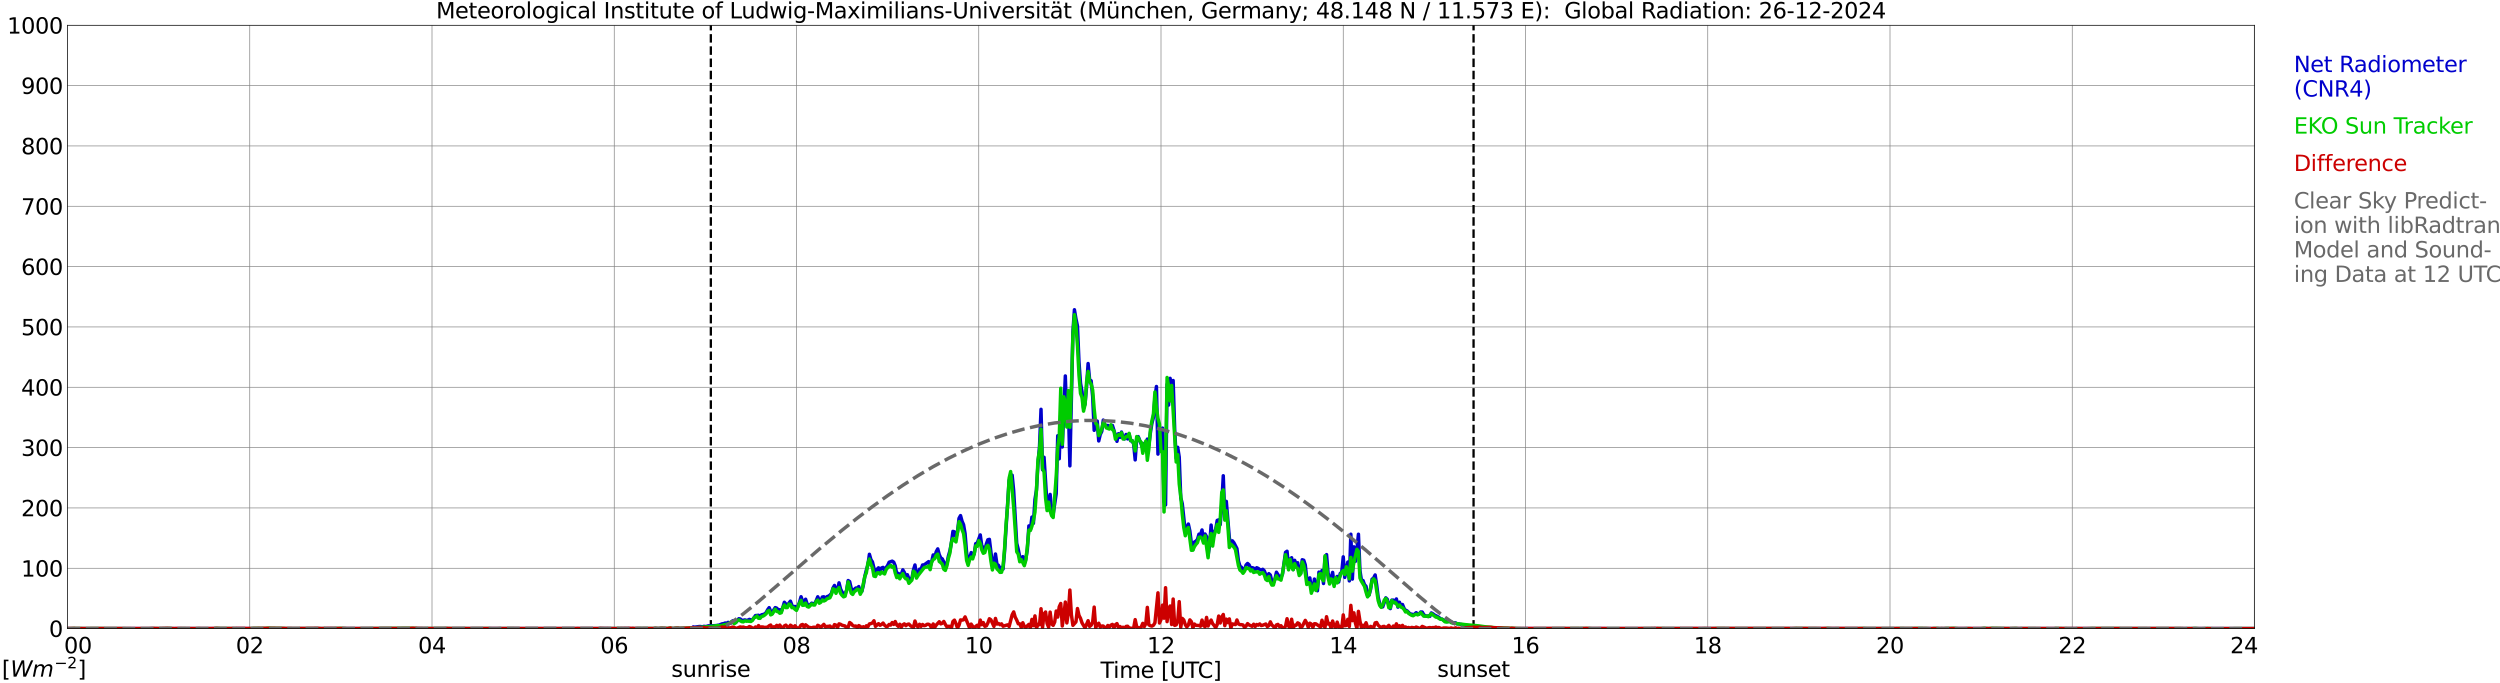 <?xml version="1.0" encoding="utf-8" standalone="no"?>
<!DOCTYPE svg PUBLIC "-//W3C//DTD SVG 1.1//EN"
  "http://www.w3.org/Graphics/SVG/1.1/DTD/svg11.dtd">
<svg xmlns:xlink="http://www.w3.org/1999/xlink" width="1085.4pt" height="296.64pt" viewBox="0 0 1085.4 296.64" xmlns="http://www.w3.org/2000/svg" version="1.1">
 <defs>
  <style type="text/css">*{stroke-linejoin: round; stroke-linecap: butt}</style>
 </defs>
 <g id="figure_1">
  <g id="patch_1">
   <path d="M 0 296.64 
L 1085.4 296.64 
L 1085.4 0 
L 0 0 
z
" style="fill: #ffffff"/>
  </g>
  <g id="axes_1">
   <g id="patch_2">
    <path d="M 29.306 272.909 
L 978.814 272.909 
L 978.814 10.976 
L 29.306 10.976 
z
" style="fill: #ffffff"/>
   </g>
   <g id="patch_3">
    <path d="M 978.814 272.909 
L 978.814 272.909 
L 978.814 10.976 
L 978.814 10.976 
z
" clip-path="url(#p1aead1ebdd)" style="fill: #d3d3d3; opacity: 0.25; stroke: #d3d3d3; stroke-linejoin: miter"/>
   </g>
   <g id="matplotlib.axis_1">
    <g id="xtick_1">
     <g id="line2d_1">
      <path d="M 29.306 272.909 
L 29.306 10.976 
" clip-path="url(#p1aead1ebdd)" style="fill: none; stroke: #808080; stroke-width: 0.3; stroke-linecap: square"/>
     </g>
     <g id="line2d_2"/>
     <g id="text_1">
      <!--    00 -->
      <g transform="translate(18.733 283.627) scale(0.095 -0.095)">
       <defs>
        <path id="DejaVuSans-20" transform="scale(0.016)"/>
        <path id="DejaVuSans-30" d="M 2034 4250 
Q 1547 4250 1301 3770 
Q 1056 3291 1056 2328 
Q 1056 1369 1301 889 
Q 1547 409 2034 409 
Q 2525 409 2770 889 
Q 3016 1369 3016 2328 
Q 3016 3291 2770 3770 
Q 2525 4250 2034 4250 
z
M 2034 4750 
Q 2819 4750 3233 4129 
Q 3647 3509 3647 2328 
Q 3647 1150 3233 529 
Q 2819 -91 2034 -91 
Q 1250 -91 836 529 
Q 422 1150 422 2328 
Q 422 3509 836 4129 
Q 1250 4750 2034 4750 
z
" transform="scale(0.016)"/>
       </defs>
       <use xlink:href="#DejaVuSans-20"/>
       <use xlink:href="#DejaVuSans-20" transform="translate(31.787 0)"/>
       <use xlink:href="#DejaVuSans-20" transform="translate(63.574 0)"/>
       <use xlink:href="#DejaVuSans-30" transform="translate(95.361 0)"/>
       <use xlink:href="#DejaVuSans-30" transform="translate(158.984 0)"/>
      </g>
     </g>
    </g>
    <g id="xtick_2">
     <g id="line2d_3">
      <path d="M 108.431 272.909 
L 108.431 10.976 
" clip-path="url(#p1aead1ebdd)" style="fill: none; stroke: #808080; stroke-width: 0.3; stroke-linecap: square"/>
     </g>
     <g id="line2d_4"/>
     <g id="text_2">
      <!-- 02 -->
      <g transform="translate(102.387 283.627) scale(0.095 -0.095)">
       <defs>
        <path id="DejaVuSans-32" d="M 1228 531 
L 3431 531 
L 3431 0 
L 469 0 
L 469 531 
Q 828 903 1448 1529 
Q 2069 2156 2228 2338 
Q 2531 2678 2651 2914 
Q 2772 3150 2772 3378 
Q 2772 3750 2511 3984 
Q 2250 4219 1831 4219 
Q 1534 4219 1204 4116 
Q 875 4013 500 3803 
L 500 4441 
Q 881 4594 1212 4672 
Q 1544 4750 1819 4750 
Q 2544 4750 2975 4387 
Q 3406 4025 3406 3419 
Q 3406 3131 3298 2873 
Q 3191 2616 2906 2266 
Q 2828 2175 2409 1742 
Q 1991 1309 1228 531 
z
" transform="scale(0.016)"/>
       </defs>
       <use xlink:href="#DejaVuSans-30"/>
       <use xlink:href="#DejaVuSans-32" transform="translate(63.623 0)"/>
      </g>
     </g>
    </g>
    <g id="xtick_3">
     <g id="line2d_5">
      <path d="M 187.557 272.909 
L 187.557 10.976 
" clip-path="url(#p1aead1ebdd)" style="fill: none; stroke: #808080; stroke-width: 0.3; stroke-linecap: square"/>
     </g>
     <g id="line2d_6"/>
     <g id="text_3">
      <!-- 04 -->
      <g transform="translate(181.513 283.627) scale(0.095 -0.095)">
       <defs>
        <path id="DejaVuSans-34" d="M 2419 4116 
L 825 1625 
L 2419 1625 
L 2419 4116 
z
M 2253 4666 
L 3047 4666 
L 3047 1625 
L 3713 1625 
L 3713 1100 
L 3047 1100 
L 3047 0 
L 2419 0 
L 2419 1100 
L 313 1100 
L 313 1709 
L 2253 4666 
z
" transform="scale(0.016)"/>
       </defs>
       <use xlink:href="#DejaVuSans-30"/>
       <use xlink:href="#DejaVuSans-34" transform="translate(63.623 0)"/>
      </g>
     </g>
    </g>
    <g id="xtick_4">
     <g id="line2d_7">
      <path d="M 266.683 272.909 
L 266.683 10.976 
" clip-path="url(#p1aead1ebdd)" style="fill: none; stroke: #808080; stroke-width: 0.3; stroke-linecap: square"/>
     </g>
     <g id="line2d_8"/>
     <g id="text_4">
      <!-- 06 -->
      <g transform="translate(260.638 283.627) scale(0.095 -0.095)">
       <defs>
        <path id="DejaVuSans-36" d="M 2113 2584 
Q 1688 2584 1439 2293 
Q 1191 2003 1191 1497 
Q 1191 994 1439 701 
Q 1688 409 2113 409 
Q 2538 409 2786 701 
Q 3034 994 3034 1497 
Q 3034 2003 2786 2293 
Q 2538 2584 2113 2584 
z
M 3366 4563 
L 3366 3988 
Q 3128 4100 2886 4159 
Q 2644 4219 2406 4219 
Q 1781 4219 1451 3797 
Q 1122 3375 1075 2522 
Q 1259 2794 1537 2939 
Q 1816 3084 2150 3084 
Q 2853 3084 3261 2657 
Q 3669 2231 3669 1497 
Q 3669 778 3244 343 
Q 2819 -91 2113 -91 
Q 1303 -91 875 529 
Q 447 1150 447 2328 
Q 447 3434 972 4092 
Q 1497 4750 2381 4750 
Q 2619 4750 2861 4703 
Q 3103 4656 3366 4563 
z
" transform="scale(0.016)"/>
       </defs>
       <use xlink:href="#DejaVuSans-30"/>
       <use xlink:href="#DejaVuSans-36" transform="translate(63.623 0)"/>
      </g>
     </g>
    </g>
    <g id="xtick_5">
     <g id="line2d_9">
      <path d="M 345.808 272.909 
L 345.808 10.976 
" clip-path="url(#p1aead1ebdd)" style="fill: none; stroke: #808080; stroke-width: 0.3; stroke-linecap: square"/>
     </g>
     <g id="line2d_10"/>
     <g id="text_5">
      <!-- 08 -->
      <g transform="translate(339.764 283.627) scale(0.095 -0.095)">
       <defs>
        <path id="DejaVuSans-38" d="M 2034 2216 
Q 1584 2216 1326 1975 
Q 1069 1734 1069 1313 
Q 1069 891 1326 650 
Q 1584 409 2034 409 
Q 2484 409 2743 651 
Q 3003 894 3003 1313 
Q 3003 1734 2745 1975 
Q 2488 2216 2034 2216 
z
M 1403 2484 
Q 997 2584 770 2862 
Q 544 3141 544 3541 
Q 544 4100 942 4425 
Q 1341 4750 2034 4750 
Q 2731 4750 3128 4425 
Q 3525 4100 3525 3541 
Q 3525 3141 3298 2862 
Q 3072 2584 2669 2484 
Q 3125 2378 3379 2068 
Q 3634 1759 3634 1313 
Q 3634 634 3220 271 
Q 2806 -91 2034 -91 
Q 1263 -91 848 271 
Q 434 634 434 1313 
Q 434 1759 690 2068 
Q 947 2378 1403 2484 
z
M 1172 3481 
Q 1172 3119 1398 2916 
Q 1625 2713 2034 2713 
Q 2441 2713 2670 2916 
Q 2900 3119 2900 3481 
Q 2900 3844 2670 4047 
Q 2441 4250 2034 4250 
Q 1625 4250 1398 4047 
Q 1172 3844 1172 3481 
z
" transform="scale(0.016)"/>
       </defs>
       <use xlink:href="#DejaVuSans-30"/>
       <use xlink:href="#DejaVuSans-38" transform="translate(63.623 0)"/>
      </g>
     </g>
    </g>
    <g id="xtick_6">
     <g id="line2d_11">
      <path d="M 424.934 272.909 
L 424.934 10.976 
" clip-path="url(#p1aead1ebdd)" style="fill: none; stroke: #808080; stroke-width: 0.3; stroke-linecap: square"/>
     </g>
     <g id="line2d_12"/>
     <g id="text_6">
      <!-- 10 -->
      <g transform="translate(418.89 283.627) scale(0.095 -0.095)">
       <defs>
        <path id="DejaVuSans-31" d="M 794 531 
L 1825 531 
L 1825 4091 
L 703 3866 
L 703 4441 
L 1819 4666 
L 2450 4666 
L 2450 531 
L 3481 531 
L 3481 0 
L 794 0 
L 794 531 
z
" transform="scale(0.016)"/>
       </defs>
       <use xlink:href="#DejaVuSans-31"/>
       <use xlink:href="#DejaVuSans-30" transform="translate(63.623 0)"/>
      </g>
     </g>
    </g>
    <g id="xtick_7">
     <g id="line2d_13">
      <path d="M 504.06 272.909 
L 504.06 10.976 
" clip-path="url(#p1aead1ebdd)" style="fill: none; stroke: #808080; stroke-width: 0.3; stroke-linecap: square"/>
     </g>
     <g id="line2d_14"/>
     <g id="text_7">
      <!-- 12 -->
      <g transform="translate(498.015 283.627) scale(0.095 -0.095)">
       <use xlink:href="#DejaVuSans-31"/>
       <use xlink:href="#DejaVuSans-32" transform="translate(63.623 0)"/>
      </g>
     </g>
    </g>
    <g id="xtick_8">
     <g id="line2d_15">
      <path d="M 583.185 272.909 
L 583.185 10.976 
" clip-path="url(#p1aead1ebdd)" style="fill: none; stroke: #808080; stroke-width: 0.3; stroke-linecap: square"/>
     </g>
     <g id="line2d_16"/>
     <g id="text_8">
      <!-- 14 -->
      <g transform="translate(577.141 283.627) scale(0.095 -0.095)">
       <use xlink:href="#DejaVuSans-31"/>
       <use xlink:href="#DejaVuSans-34" transform="translate(63.623 0)"/>
      </g>
     </g>
    </g>
    <g id="xtick_9">
     <g id="line2d_17">
      <path d="M 662.311 272.909 
L 662.311 10.976 
" clip-path="url(#p1aead1ebdd)" style="fill: none; stroke: #808080; stroke-width: 0.3; stroke-linecap: square"/>
     </g>
     <g id="line2d_18"/>
     <g id="text_9">
      <!-- 16 -->
      <g transform="translate(656.267 283.627) scale(0.095 -0.095)">
       <use xlink:href="#DejaVuSans-31"/>
       <use xlink:href="#DejaVuSans-36" transform="translate(63.623 0)"/>
      </g>
     </g>
    </g>
    <g id="xtick_10">
     <g id="line2d_19">
      <path d="M 741.437 272.909 
L 741.437 10.976 
" clip-path="url(#p1aead1ebdd)" style="fill: none; stroke: #808080; stroke-width: 0.3; stroke-linecap: square"/>
     </g>
     <g id="line2d_20"/>
     <g id="text_10">
      <!-- 18 -->
      <g transform="translate(735.392 283.627) scale(0.095 -0.095)">
       <use xlink:href="#DejaVuSans-31"/>
       <use xlink:href="#DejaVuSans-38" transform="translate(63.623 0)"/>
      </g>
     </g>
    </g>
    <g id="xtick_11">
     <g id="line2d_21">
      <path d="M 820.562 272.909 
L 820.562 10.976 
" clip-path="url(#p1aead1ebdd)" style="fill: none; stroke: #808080; stroke-width: 0.3; stroke-linecap: square"/>
     </g>
     <g id="line2d_22"/>
     <g id="text_11">
      <!-- 20 -->
      <g transform="translate(814.518 283.627) scale(0.095 -0.095)">
       <use xlink:href="#DejaVuSans-32"/>
       <use xlink:href="#DejaVuSans-30" transform="translate(63.623 0)"/>
      </g>
     </g>
    </g>
    <g id="xtick_12">
     <g id="line2d_23">
      <path d="M 899.688 272.909 
L 899.688 10.976 
" clip-path="url(#p1aead1ebdd)" style="fill: none; stroke: #808080; stroke-width: 0.3; stroke-linecap: square"/>
     </g>
     <g id="line2d_24"/>
     <g id="text_12">
      <!-- 22 -->
      <g transform="translate(893.644 283.627) scale(0.095 -0.095)">
       <use xlink:href="#DejaVuSans-32"/>
       <use xlink:href="#DejaVuSans-32" transform="translate(63.623 0)"/>
      </g>
     </g>
    </g>
    <g id="xtick_13">
     <g id="line2d_25">
      <path d="M 978.814 272.909 
L 978.814 10.976 
" clip-path="url(#p1aead1ebdd)" style="fill: none; stroke: #808080; stroke-width: 0.3; stroke-linecap: square"/>
     </g>
     <g id="line2d_26"/>
     <g id="text_13">
      <!-- 24    -->
      <g transform="translate(968.241 283.627) scale(0.095 -0.095)">
       <use xlink:href="#DejaVuSans-32"/>
       <use xlink:href="#DejaVuSans-34" transform="translate(63.623 0)"/>
       <use xlink:href="#DejaVuSans-20" transform="translate(127.246 0)"/>
       <use xlink:href="#DejaVuSans-20" transform="translate(159.033 0)"/>
       <use xlink:href="#DejaVuSans-20" transform="translate(190.82 0)"/>
      </g>
     </g>
    </g>
    <g id="text_14">
     <!-- Time [UTC] -->
     <g transform="translate(477.806 294.322) scale(0.095 -0.095)">
      <defs>
       <path id="DejaVuSans-54" d="M -19 4666 
L 3928 4666 
L 3928 4134 
L 2272 4134 
L 2272 0 
L 1638 0 
L 1638 4134 
L -19 4134 
L -19 4666 
z
" transform="scale(0.016)"/>
       <path id="DejaVuSans-69" d="M 603 3500 
L 1178 3500 
L 1178 0 
L 603 0 
L 603 3500 
z
M 603 4863 
L 1178 4863 
L 1178 4134 
L 603 4134 
L 603 4863 
z
" transform="scale(0.016)"/>
       <path id="DejaVuSans-6d" d="M 3328 2828 
Q 3544 3216 3844 3400 
Q 4144 3584 4550 3584 
Q 5097 3584 5394 3201 
Q 5691 2819 5691 2113 
L 5691 0 
L 5113 0 
L 5113 2094 
Q 5113 2597 4934 2840 
Q 4756 3084 4391 3084 
Q 3944 3084 3684 2787 
Q 3425 2491 3425 1978 
L 3425 0 
L 2847 0 
L 2847 2094 
Q 2847 2600 2669 2842 
Q 2491 3084 2119 3084 
Q 1678 3084 1418 2786 
Q 1159 2488 1159 1978 
L 1159 0 
L 581 0 
L 581 3500 
L 1159 3500 
L 1159 2956 
Q 1356 3278 1631 3431 
Q 1906 3584 2284 3584 
Q 2666 3584 2933 3390 
Q 3200 3197 3328 2828 
z
" transform="scale(0.016)"/>
       <path id="DejaVuSans-65" d="M 3597 1894 
L 3597 1613 
L 953 1613 
Q 991 1019 1311 708 
Q 1631 397 2203 397 
Q 2534 397 2845 478 
Q 3156 559 3463 722 
L 3463 178 
Q 3153 47 2828 -22 
Q 2503 -91 2169 -91 
Q 1331 -91 842 396 
Q 353 884 353 1716 
Q 353 2575 817 3079 
Q 1281 3584 2069 3584 
Q 2775 3584 3186 3129 
Q 3597 2675 3597 1894 
z
M 3022 2063 
Q 3016 2534 2758 2815 
Q 2500 3097 2075 3097 
Q 1594 3097 1305 2825 
Q 1016 2553 972 2059 
L 3022 2063 
z
" transform="scale(0.016)"/>
       <path id="DejaVuSans-5b" d="M 550 4863 
L 1875 4863 
L 1875 4416 
L 1125 4416 
L 1125 -397 
L 1875 -397 
L 1875 -844 
L 550 -844 
L 550 4863 
z
" transform="scale(0.016)"/>
       <path id="DejaVuSans-55" d="M 556 4666 
L 1191 4666 
L 1191 1831 
Q 1191 1081 1462 751 
Q 1734 422 2344 422 
Q 2950 422 3222 751 
Q 3494 1081 3494 1831 
L 3494 4666 
L 4128 4666 
L 4128 1753 
Q 4128 841 3676 375 
Q 3225 -91 2344 -91 
Q 1459 -91 1007 375 
Q 556 841 556 1753 
L 556 4666 
z
" transform="scale(0.016)"/>
       <path id="DejaVuSans-43" d="M 4122 4306 
L 4122 3641 
Q 3803 3938 3442 4084 
Q 3081 4231 2675 4231 
Q 1875 4231 1450 3742 
Q 1025 3253 1025 2328 
Q 1025 1406 1450 917 
Q 1875 428 2675 428 
Q 3081 428 3442 575 
Q 3803 722 4122 1019 
L 4122 359 
Q 3791 134 3420 21 
Q 3050 -91 2638 -91 
Q 1578 -91 968 557 
Q 359 1206 359 2328 
Q 359 3453 968 4101 
Q 1578 4750 2638 4750 
Q 3056 4750 3426 4639 
Q 3797 4528 4122 4306 
z
" transform="scale(0.016)"/>
       <path id="DejaVuSans-5d" d="M 1947 4863 
L 1947 -844 
L 622 -844 
L 622 -397 
L 1369 -397 
L 1369 4416 
L 622 4416 
L 622 4863 
L 1947 4863 
z
" transform="scale(0.016)"/>
      </defs>
      <use xlink:href="#DejaVuSans-54"/>
      <use xlink:href="#DejaVuSans-69" transform="translate(57.959 0)"/>
      <use xlink:href="#DejaVuSans-6d" transform="translate(85.742 0)"/>
      <use xlink:href="#DejaVuSans-65" transform="translate(183.154 0)"/>
      <use xlink:href="#DejaVuSans-20" transform="translate(244.678 0)"/>
      <use xlink:href="#DejaVuSans-5b" transform="translate(276.465 0)"/>
      <use xlink:href="#DejaVuSans-55" transform="translate(315.479 0)"/>
      <use xlink:href="#DejaVuSans-54" transform="translate(388.672 0)"/>
      <use xlink:href="#DejaVuSans-43" transform="translate(443.881 0)"/>
      <use xlink:href="#DejaVuSans-5d" transform="translate(513.705 0)"/>
     </g>
    </g>
   </g>
   <g id="matplotlib.axis_2">
    <g id="ytick_1">
     <g id="line2d_27">
      <path d="M 29.306 272.909 
L 978.814 272.909 
" clip-path="url(#p1aead1ebdd)" style="fill: none; stroke: #808080; stroke-width: 0.3; stroke-linecap: square"/>
     </g>
     <g id="line2d_28"/>
     <g id="text_15">
      <!-- 0 -->
      <g transform="translate(21.261 276.518) scale(0.095 -0.095)">
       <use xlink:href="#DejaVuSans-30"/>
      </g>
     </g>
    </g>
    <g id="ytick_2">
     <g id="line2d_29">
      <path d="M 29.306 246.715 
L 978.814 246.715 
" clip-path="url(#p1aead1ebdd)" style="fill: none; stroke: #808080; stroke-width: 0.3; stroke-linecap: square"/>
     </g>
     <g id="line2d_30"/>
     <g id="text_16">
      <!-- 100 -->
      <g transform="translate(9.173 250.325) scale(0.095 -0.095)">
       <use xlink:href="#DejaVuSans-31"/>
       <use xlink:href="#DejaVuSans-30" transform="translate(63.623 0)"/>
       <use xlink:href="#DejaVuSans-30" transform="translate(127.246 0)"/>
      </g>
     </g>
    </g>
    <g id="ytick_3">
     <g id="line2d_31">
      <path d="M 29.306 220.522 
L 978.814 220.522 
" clip-path="url(#p1aead1ebdd)" style="fill: none; stroke: #808080; stroke-width: 0.3; stroke-linecap: square"/>
     </g>
     <g id="line2d_32"/>
     <g id="text_17">
      <!-- 200 -->
      <g transform="translate(9.173 224.131) scale(0.095 -0.095)">
       <use xlink:href="#DejaVuSans-32"/>
       <use xlink:href="#DejaVuSans-30" transform="translate(63.623 0)"/>
       <use xlink:href="#DejaVuSans-30" transform="translate(127.246 0)"/>
      </g>
     </g>
    </g>
    <g id="ytick_4">
     <g id="line2d_33">
      <path d="M 29.306 194.329 
L 978.814 194.329 
" clip-path="url(#p1aead1ebdd)" style="fill: none; stroke: #808080; stroke-width: 0.3; stroke-linecap: square"/>
     </g>
     <g id="line2d_34"/>
     <g id="text_18">
      <!-- 300 -->
      <g transform="translate(9.173 197.938) scale(0.095 -0.095)">
       <defs>
        <path id="DejaVuSans-33" d="M 2597 2516 
Q 3050 2419 3304 2112 
Q 3559 1806 3559 1356 
Q 3559 666 3084 287 
Q 2609 -91 1734 -91 
Q 1441 -91 1130 -33 
Q 819 25 488 141 
L 488 750 
Q 750 597 1062 519 
Q 1375 441 1716 441 
Q 2309 441 2620 675 
Q 2931 909 2931 1356 
Q 2931 1769 2642 2001 
Q 2353 2234 1838 2234 
L 1294 2234 
L 1294 2753 
L 1863 2753 
Q 2328 2753 2575 2939 
Q 2822 3125 2822 3475 
Q 2822 3834 2567 4026 
Q 2313 4219 1838 4219 
Q 1578 4219 1281 4162 
Q 984 4106 628 3988 
L 628 4550 
Q 988 4650 1302 4700 
Q 1616 4750 1894 4750 
Q 2613 4750 3031 4423 
Q 3450 4097 3450 3541 
Q 3450 3153 3228 2886 
Q 3006 2619 2597 2516 
z
" transform="scale(0.016)"/>
       </defs>
       <use xlink:href="#DejaVuSans-33"/>
       <use xlink:href="#DejaVuSans-30" transform="translate(63.623 0)"/>
       <use xlink:href="#DejaVuSans-30" transform="translate(127.246 0)"/>
      </g>
     </g>
    </g>
    <g id="ytick_5">
     <g id="line2d_35">
      <path d="M 29.306 168.136 
L 978.814 168.136 
" clip-path="url(#p1aead1ebdd)" style="fill: none; stroke: #808080; stroke-width: 0.3; stroke-linecap: square"/>
     </g>
     <g id="line2d_36"/>
     <g id="text_19">
      <!-- 400 -->
      <g transform="translate(9.173 171.745) scale(0.095 -0.095)">
       <use xlink:href="#DejaVuSans-34"/>
       <use xlink:href="#DejaVuSans-30" transform="translate(63.623 0)"/>
       <use xlink:href="#DejaVuSans-30" transform="translate(127.246 0)"/>
      </g>
     </g>
    </g>
    <g id="ytick_6">
     <g id="line2d_37">
      <path d="M 29.306 141.942 
L 978.814 141.942 
" clip-path="url(#p1aead1ebdd)" style="fill: none; stroke: #808080; stroke-width: 0.3; stroke-linecap: square"/>
     </g>
     <g id="line2d_38"/>
     <g id="text_20">
      <!-- 500 -->
      <g transform="translate(9.173 145.551) scale(0.095 -0.095)">
       <defs>
        <path id="DejaVuSans-35" d="M 691 4666 
L 3169 4666 
L 3169 4134 
L 1269 4134 
L 1269 2991 
Q 1406 3038 1543 3061 
Q 1681 3084 1819 3084 
Q 2600 3084 3056 2656 
Q 3513 2228 3513 1497 
Q 3513 744 3044 326 
Q 2575 -91 1722 -91 
Q 1428 -91 1123 -41 
Q 819 9 494 109 
L 494 744 
Q 775 591 1075 516 
Q 1375 441 1709 441 
Q 2250 441 2565 725 
Q 2881 1009 2881 1497 
Q 2881 1984 2565 2268 
Q 2250 2553 1709 2553 
Q 1456 2553 1204 2497 
Q 953 2441 691 2322 
L 691 4666 
z
" transform="scale(0.016)"/>
       </defs>
       <use xlink:href="#DejaVuSans-35"/>
       <use xlink:href="#DejaVuSans-30" transform="translate(63.623 0)"/>
       <use xlink:href="#DejaVuSans-30" transform="translate(127.246 0)"/>
      </g>
     </g>
    </g>
    <g id="ytick_7">
     <g id="line2d_39">
      <path d="M 29.306 115.749 
L 978.814 115.749 
" clip-path="url(#p1aead1ebdd)" style="fill: none; stroke: #808080; stroke-width: 0.3; stroke-linecap: square"/>
     </g>
     <g id="line2d_40"/>
     <g id="text_21">
      <!-- 600 -->
      <g transform="translate(9.173 119.358) scale(0.095 -0.095)">
       <use xlink:href="#DejaVuSans-36"/>
       <use xlink:href="#DejaVuSans-30" transform="translate(63.623 0)"/>
       <use xlink:href="#DejaVuSans-30" transform="translate(127.246 0)"/>
      </g>
     </g>
    </g>
    <g id="ytick_8">
     <g id="line2d_41">
      <path d="M 29.306 89.556 
L 978.814 89.556 
" clip-path="url(#p1aead1ebdd)" style="fill: none; stroke: #808080; stroke-width: 0.3; stroke-linecap: square"/>
     </g>
     <g id="line2d_42"/>
     <g id="text_22">
      <!-- 700 -->
      <g transform="translate(9.173 93.165) scale(0.095 -0.095)">
       <defs>
        <path id="DejaVuSans-37" d="M 525 4666 
L 3525 4666 
L 3525 4397 
L 1831 0 
L 1172 0 
L 2766 4134 
L 525 4134 
L 525 4666 
z
" transform="scale(0.016)"/>
       </defs>
       <use xlink:href="#DejaVuSans-37"/>
       <use xlink:href="#DejaVuSans-30" transform="translate(63.623 0)"/>
       <use xlink:href="#DejaVuSans-30" transform="translate(127.246 0)"/>
      </g>
     </g>
    </g>
    <g id="ytick_9">
     <g id="line2d_43">
      <path d="M 29.306 63.362 
L 978.814 63.362 
" clip-path="url(#p1aead1ebdd)" style="fill: none; stroke: #808080; stroke-width: 0.3; stroke-linecap: square"/>
     </g>
     <g id="line2d_44"/>
     <g id="text_23">
      <!-- 800 -->
      <g transform="translate(9.173 66.972) scale(0.095 -0.095)">
       <use xlink:href="#DejaVuSans-38"/>
       <use xlink:href="#DejaVuSans-30" transform="translate(63.623 0)"/>
       <use xlink:href="#DejaVuSans-30" transform="translate(127.246 0)"/>
      </g>
     </g>
    </g>
    <g id="ytick_10">
     <g id="line2d_45">
      <path d="M 29.306 37.169 
L 978.814 37.169 
" clip-path="url(#p1aead1ebdd)" style="fill: none; stroke: #808080; stroke-width: 0.3; stroke-linecap: square"/>
     </g>
     <g id="line2d_46"/>
     <g id="text_24">
      <!-- 900 -->
      <g transform="translate(9.173 40.778) scale(0.095 -0.095)">
       <defs>
        <path id="DejaVuSans-39" d="M 703 97 
L 703 672 
Q 941 559 1184 500 
Q 1428 441 1663 441 
Q 2288 441 2617 861 
Q 2947 1281 2994 2138 
Q 2813 1869 2534 1725 
Q 2256 1581 1919 1581 
Q 1219 1581 811 2004 
Q 403 2428 403 3163 
Q 403 3881 828 4315 
Q 1253 4750 1959 4750 
Q 2769 4750 3195 4129 
Q 3622 3509 3622 2328 
Q 3622 1225 3098 567 
Q 2575 -91 1691 -91 
Q 1453 -91 1209 -44 
Q 966 3 703 97 
z
M 1959 2075 
Q 2384 2075 2632 2365 
Q 2881 2656 2881 3163 
Q 2881 3666 2632 3958 
Q 2384 4250 1959 4250 
Q 1534 4250 1286 3958 
Q 1038 3666 1038 3163 
Q 1038 2656 1286 2365 
Q 1534 2075 1959 2075 
z
" transform="scale(0.016)"/>
       </defs>
       <use xlink:href="#DejaVuSans-39"/>
       <use xlink:href="#DejaVuSans-30" transform="translate(63.623 0)"/>
       <use xlink:href="#DejaVuSans-30" transform="translate(127.246 0)"/>
      </g>
     </g>
    </g>
    <g id="ytick_11">
     <g id="line2d_47">
      <path d="M 29.306 10.976 
L 978.814 10.976 
" clip-path="url(#p1aead1ebdd)" style="fill: none; stroke: #808080; stroke-width: 0.3; stroke-linecap: square"/>
     </g>
     <g id="line2d_48"/>
     <g id="text_25">
      <!-- 1000 -->
      <g transform="translate(3.128 14.585) scale(0.095 -0.095)">
       <use xlink:href="#DejaVuSans-31"/>
       <use xlink:href="#DejaVuSans-30" transform="translate(63.623 0)"/>
       <use xlink:href="#DejaVuSans-30" transform="translate(127.246 0)"/>
       <use xlink:href="#DejaVuSans-30" transform="translate(190.869 0)"/>
      </g>
     </g>
    </g>
   </g>
   <g id="line2d_49">
    <path d="M 308.619 272.909 
L 308.619 10.976 
" clip-path="url(#p1aead1ebdd)" style="fill: none; stroke-dasharray: 3.7,1.6; stroke-dashoffset: 0; stroke: #000000"/>
   </g>
   <g id="line2d_50">
    <path d="M 639.76 272.909 
L 639.76 10.976 
" clip-path="url(#p1aead1ebdd)" style="fill: none; stroke-dasharray: 3.7,1.6; stroke-dashoffset: 0; stroke: #000000"/>
   </g>
   <g id="line2d_51">
    <path d="M 29.306 272.909 
L 300.311 272.909 
L 300.971 272.188 
L 301.63 272.291 
L 303.608 272.008 
L 304.267 272.029 
L 304.927 272.188 
L 305.586 271.927 
L 306.246 272.029 
L 306.905 271.927 
L 307.564 271.704 
L 308.883 271.725 
L 310.861 271.602 
L 312.18 271.4 
L 313.499 270.853 
L 314.158 270.771 
L 314.818 270.489 
L 315.477 270.591 
L 316.136 270.206 
L 316.796 270.609 
L 317.455 270.447 
L 318.114 269.517 
L 318.774 270.224 
L 319.433 270.245 
L 320.093 269.577 
L 320.752 268.624 
L 321.411 268.747 
L 322.071 269.333 
L 322.73 269.312 
L 323.39 269.132 
L 324.049 269.373 
L 324.708 269.231 
L 325.368 268.909 
L 326.027 269.171 
L 326.686 269.09 
L 328.005 267.267 
L 329.324 267.125 
L 329.983 267.977 
L 330.643 266.924 
L 331.302 266.801 
L 331.961 266.557 
L 332.621 265.97 
L 333.28 264.734 
L 333.94 263.822 
L 334.599 265.404 
L 335.258 266.397 
L 335.918 264.857 
L 336.577 263.804 
L 337.236 264.045 
L 337.896 264.815 
L 338.555 264.716 
L 339.215 265.465 
L 339.874 263.723 
L 340.533 261.473 
L 341.852 263.013 
L 342.512 261.858 
L 343.171 261.007 
L 343.83 262.79 
L 344.49 263.642 
L 345.149 263.296 
L 345.808 264.553 
L 346.468 263.154 
L 347.127 261.413 
L 347.787 259.084 
L 348.446 261.028 
L 349.105 262.162 
L 349.765 260.158 
L 350.424 262.222 
L 351.083 262.974 
L 351.743 262.526 
L 352.402 261.879 
L 353.062 262.101 
L 353.721 262.08 
L 354.38 260.745 
L 355.04 259.102 
L 355.699 260.784 
L 356.359 260.988 
L 357.018 259.204 
L 357.677 259.102 
L 358.337 259.872 
L 358.996 259.063 
L 359.655 258.84 
L 360.315 258.395 
L 360.974 257.664 
L 361.634 255.357 
L 362.293 254.181 
L 362.952 256.106 
L 363.612 256.368 
L 364.271 253.046 
L 364.93 255.721 
L 365.59 257.017 
L 366.249 257.827 
L 366.909 257.745 
L 367.568 256.349 
L 368.227 252.054 
L 368.887 252.499 
L 369.546 255.375 
L 370.206 256.732 
L 370.865 255.901 
L 371.524 255.315 
L 372.184 255.315 
L 372.843 254.668 
L 373.502 257.057 
L 374.162 256.774 
L 374.821 254.099 
L 375.481 250.189 
L 376.14 247.454 
L 376.799 245.327 
L 377.459 240.649 
L 378.118 242.957 
L 378.777 243.97 
L 380.096 249.358 
L 380.756 247.213 
L 381.415 246.524 
L 382.074 247.821 
L 382.734 246.585 
L 383.393 246.341 
L 384.053 247.719 
L 384.712 246.422 
L 385.371 245.511 
L 386.031 244.094 
L 387.349 243.627 
L 388.009 244.052 
L 388.668 245.652 
L 389.328 249.157 
L 389.987 248.934 
L 390.646 249.421 
L 391.306 249.379 
L 391.965 247.394 
L 392.624 248.528 
L 393.284 250.068 
L 393.943 249.521 
L 394.603 251.284 
L 395.262 251.284 
L 395.921 250.959 
L 396.581 247.496 
L 397.24 245.288 
L 397.899 249.563 
L 398.559 249.178 
L 399.218 247.132 
L 399.878 247.132 
L 400.537 245.288 
L 401.196 245.267 
L 403.175 243.829 
L 403.834 245.896 
L 404.493 243.889 
L 405.153 240.932 
L 405.812 242.045 
L 406.471 239.533 
L 407.131 238.3 
L 407.79 240.812 
L 408.45 242.229 
L 409.109 242.635 
L 409.768 244.073 
L 410.428 245.835 
L 411.087 244.942 
L 411.746 241.438 
L 412.406 239.148 
L 413.065 235.644 
L 413.725 230.701 
L 414.384 230.905 
L 415.043 233.132 
L 415.703 230.986 
L 416.362 225.051 
L 417.022 223.854 
L 417.681 226.266 
L 418.34 227.804 
L 419 231.675 
L 419.659 239.981 
L 420.318 243.85 
L 420.978 242.776 
L 421.637 239.918 
L 422.297 241.579 
L 422.956 240.508 
L 423.615 236.029 
L 424.275 235.767 
L 425.593 232.241 
L 426.253 237.063 
L 426.912 237.611 
L 427.572 238.907 
L 428.231 236.173 
L 428.89 234.347 
L 429.55 234.166 
L 430.869 245.044 
L 431.528 245.429 
L 432.187 240.526 
L 432.847 245.065 
L 433.506 245.408 
L 434.165 246.828 
L 434.825 246.401 
L 435.484 247.069 
L 436.144 239.371 
L 438.122 208.52 
L 438.781 207.994 
L 439.44 206.312 
L 440.1 213.078 
L 441.419 235.887 
L 442.078 238.48 
L 442.737 241.823 
L 443.397 242.472 
L 444.056 241.681 
L 444.716 244.659 
L 445.375 242.695 
L 446.034 238.541 
L 446.694 228.33 
L 447.353 230.075 
L 448.012 224.504 
L 448.672 227.196 
L 449.331 216.866 
L 449.991 212.732 
L 450.65 201.43 
L 451.309 193.873 
L 451.969 177.707 
L 452.628 203.921 
L 453.287 198.533 
L 454.606 219.438 
L 455.266 218.568 
L 455.925 214.657 
L 456.584 221.91 
L 457.244 223.267 
L 458.563 214.354 
L 459.222 189.174 
L 459.881 199.18 
L 460.541 179.448 
L 461.2 194.056 
L 462.519 163.224 
L 463.178 182.953 
L 463.838 176.35 
L 464.497 202.26 
L 465.816 144.019 
L 466.475 134.477 
L 467.134 138.427 
L 467.794 141.547 
L 468.453 157.166 
L 469.113 166.362 
L 469.772 170.05 
L 470.431 177.201 
L 471.091 175.336 
L 471.75 167.782 
L 472.409 157.834 
L 473.069 164.825 
L 473.728 165.33 
L 474.388 172.138 
L 475.047 186.824 
L 475.706 184.108 
L 476.366 182.812 
L 477.025 191.442 
L 477.685 188.627 
L 478.344 187.291 
L 479.003 182.387 
L 479.663 184.352 
L 480.322 185.324 
L 480.981 184.698 
L 481.641 185.567 
L 482.3 185.892 
L 482.96 184.698 
L 484.278 188.991 
L 484.938 191.605 
L 485.597 188.302 
L 486.256 189.881 
L 486.916 187.574 
L 487.575 190.004 
L 488.235 190.552 
L 488.894 188.627 
L 489.553 190.552 
L 490.213 188.443 
L 490.872 191.382 
L 491.532 191.259 
L 492.191 192.82 
L 492.85 199.667 
L 493.51 190.329 
L 494.169 189.559 
L 496.147 194.523 
L 496.807 192.577 
L 497.466 193.63 
L 498.125 190.633 
L 498.785 193.305 
L 499.444 187.977 
L 500.103 183.786 
L 500.763 181.253 
L 501.422 172.704 
L 502.082 167.8 
L 502.741 197.155 
L 503.4 186.56 
L 504.06 192.131 
L 504.719 185.871 
L 505.379 217.756 
L 506.038 219.215 
L 506.697 166.91 
L 507.357 175.865 
L 508.016 164.256 
L 508.675 169.118 
L 509.335 165.21 
L 509.994 186.277 
L 510.654 198.939 
L 511.313 194.198 
L 511.972 198.431 
L 512.632 216.056 
L 513.291 218.668 
L 514.61 230.905 
L 515.929 227.521 
L 516.588 230.52 
L 517.247 235.908 
L 517.907 238.603 
L 518.566 235.34 
L 519.226 234.936 
L 519.885 234.206 
L 520.544 231.916 
L 521.204 232.139 
L 521.863 230.093 
L 522.522 234.491 
L 523.182 231.835 
L 523.841 232.972 
L 524.501 241.034 
L 525.16 236.841 
L 525.819 227.966 
L 526.479 234.976 
L 527.138 231.128 
L 527.797 229.912 
L 528.457 225.942 
L 529.116 225.698 
L 529.776 227.744 
L 530.435 218.791 
L 531.094 206.553 
L 531.754 224.543 
L 532.413 217.675 
L 533.732 233.498 
L 534.391 236.495 
L 535.051 234.813 
L 535.71 235.625 
L 537.029 238.176 
L 537.688 243.564 
L 538.348 245.835 
L 539.007 246.281 
L 539.666 247.334 
L 540.326 247.496 
L 540.985 245.309 
L 541.644 244.638 
L 542.304 245.228 
L 542.963 246.645 
L 543.623 246.461 
L 544.282 246.645 
L 544.941 247.436 
L 545.601 246.482 
L 546.26 246.765 
L 546.919 247.292 
L 547.579 247.517 
L 548.238 247.171 
L 548.898 247.8 
L 550.216 251.181 
L 550.876 249.055 
L 551.535 249.662 
L 552.195 252.46 
L 552.854 252.986 
L 553.513 251.548 
L 554.173 248.429 
L 555.491 250.555 
L 556.151 250.637 
L 556.81 249.238 
L 558.129 239.798 
L 558.788 239.332 
L 559.448 246.26 
L 560.107 242.897 
L 560.766 242.147 
L 561.426 247.273 
L 562.085 243.261 
L 562.745 244.882 
L 563.404 244.316 
L 564.063 247.74 
L 564.723 248.892 
L 565.382 243.02 
L 566.042 243.242 
L 566.701 245.288 
L 567.36 251.446 
L 568.02 253.41 
L 568.679 250.899 
L 569.338 255.598 
L 569.998 256.106 
L 570.657 251.404 
L 571.317 254.283 
L 571.976 256.491 
L 572.635 248.387 
L 573.295 249.644 
L 573.954 247.698 
L 574.613 253.329 
L 575.273 241.864 
L 575.932 240.791 
L 576.592 248.814 
L 577.251 251.305 
L 577.91 251.263 
L 578.57 248.51 
L 579.229 253.492 
L 579.889 251.202 
L 580.548 250.27 
L 581.207 252.661 
L 581.867 248.973 
L 582.526 248.447 
L 583.185 241.762 
L 583.845 250.676 
L 585.164 244.012 
L 585.823 252.195 
L 586.482 231.937 
L 587.142 251.425 
L 587.801 237.406 
L 588.46 243.708 
L 589.12 238.501 
L 589.779 231.937 
L 590.439 247.719 
L 591.098 252.075 
L 591.757 252.033 
L 592.417 253.837 
L 593.076 254.545 
L 593.736 258.537 
L 594.395 258.353 
L 595.054 255.862 
L 595.714 251.467 
L 596.373 250.94 
L 597.032 249.623 
L 597.692 253.937 
L 598.351 259.307 
L 599.011 262.041 
L 599.67 263.398 
L 600.329 263.458 
L 601.648 259.569 
L 602.307 260.197 
L 602.967 262.445 
L 603.626 264.228 
L 604.286 260.54 
L 604.945 260.54 
L 605.604 261.758 
L 606.264 260.035 
L 606.923 263.6 
L 607.582 261.452 
L 608.242 263.073 
L 608.901 262.445 
L 609.561 264.087 
L 610.22 264.977 
L 610.879 265.2 
L 612.198 266.539 
L 612.858 266.62 
L 613.517 266.924 
L 614.176 266.62 
L 614.836 266.012 
L 615.495 266.518 
L 616.154 266.638 
L 616.814 265.708 
L 617.473 265.727 
L 618.133 266.882 
L 618.792 267.327 
L 619.451 267.571 
L 620.111 267.39 
L 620.77 267.592 
L 621.429 266.112 
L 622.089 266.478 
L 622.748 266.984 
L 624.067 267.652 
L 624.726 268.037 
L 625.386 268.705 
L 626.045 268.807 
L 626.705 269.15 
L 627.364 269.677 
L 628.023 269.821 
L 628.683 269.821 
L 629.342 269.637 
L 630.661 270.365 
L 631.98 270.428 
L 632.639 270.895 
L 633.298 270.853 
L 635.276 271.358 
L 635.936 271.34 
L 639.892 272.17 
L 641.211 272.23 
L 642.53 272.474 
L 643.848 272.414 
L 647.145 272.909 
L 978.154 272.909 
L 978.154 272.909 
" clip-path="url(#p1aead1ebdd)" style="fill: none; stroke: #0000cc; stroke-width: 1.5; stroke-linecap: square"/>
   </g>
   <g id="line2d_52">
    <path d="M 28.646 272.936 
L 29.965 272.956 
L 31.943 272.861 
L 37.878 272.915 
L 40.515 272.875 
L 47.768 272.906 
L 53.043 272.906 
L 55.022 272.933 
L 58.319 272.968 
L 60.297 272.956 
L 74.144 272.887 
L 76.781 273.001 
L 79.419 272.897 
L 81.397 272.943 
L 91.288 272.934 
L 92.606 272.961 
L 93.925 272.819 
L 95.903 272.885 
L 99.2 272.886 
L 100.519 272.907 
L 104.475 272.987 
L 106.453 272.963 
L 107.772 272.961 
L 110.41 272.818 
L 115.025 272.856 
L 116.344 272.728 
L 118.322 272.801 
L 122.278 272.824 
L 124.257 272.912 
L 139.422 272.918 
L 140.741 272.888 
L 142.06 272.99 
L 145.357 272.894 
L 147.994 272.807 
L 150.632 272.97 
L 152.61 272.946 
L 155.907 272.925 
L 159.204 272.904 
L 178.326 272.783 
L 180.304 272.824 
L 181.623 272.952 
L 182.941 272.909 
L 186.238 272.88 
L 189.535 272.887 
L 200.745 272.901 
L 202.063 272.889 
L 204.042 272.929 
L 211.954 272.881 
L 213.932 272.985 
L 218.548 272.917 
L 219.867 272.922 
L 262.067 272.953 
L 263.386 272.957 
L 268.002 272.882 
L 273.936 273.001 
L 274.595 272.873 
L 275.914 272.983 
L 277.233 272.872 
L 283.827 272.885 
L 284.486 272.803 
L 285.805 272.916 
L 287.124 272.779 
L 289.761 272.875 
L 291.08 272.661 
L 291.739 272.862 
L 292.399 272.931 
L 293.058 272.757 
L 294.377 272.72 
L 295.036 272.843 
L 301.63 272.558 
L 308.224 272.039 
L 310.861 271.679 
L 311.521 271.607 
L 312.18 271.682 
L 313.499 271.564 
L 314.158 271.301 
L 315.477 271.082 
L 316.796 270.548 
L 317.455 269.96 
L 318.114 270.158 
L 318.774 270.754 
L 319.433 270.327 
L 320.093 269.337 
L 320.752 269.147 
L 322.071 269.901 
L 322.73 269.988 
L 323.39 269.551 
L 324.049 269.708 
L 324.708 269.678 
L 326.027 269.819 
L 326.686 269.328 
L 327.346 268.219 
L 328.005 267.975 
L 328.665 267.423 
L 329.324 268.429 
L 329.983 268.459 
L 330.643 267.65 
L 331.302 267.478 
L 331.961 267.048 
L 332.621 266.48 
L 333.28 265.367 
L 333.94 265.047 
L 334.599 266.947 
L 335.258 266.62 
L 336.577 264.473 
L 337.236 265.45 
L 337.896 265.605 
L 338.555 266.246 
L 339.215 266.011 
L 339.874 263.837 
L 340.533 262.643 
L 341.193 263.802 
L 341.852 263.765 
L 342.512 262.258 
L 343.171 262.486 
L 343.83 263.829 
L 344.49 263.796 
L 345.149 264.523 
L 345.808 265.002 
L 347.127 261.869 
L 347.787 260.631 
L 348.446 262.81 
L 349.105 262.748 
L 349.765 261.814 
L 350.424 263.311 
L 351.083 263.565 
L 351.743 262.96 
L 352.402 262.203 
L 353.062 262.669 
L 353.721 262.665 
L 354.38 261.029 
L 355.04 260.533 
L 355.699 261.887 
L 356.359 261.499 
L 357.018 260.443 
L 357.677 260.934 
L 358.337 260.639 
L 358.996 260.006 
L 360.315 259.517 
L 360.974 258.116 
L 361.634 255.63 
L 362.293 255.903 
L 362.952 257.599 
L 363.612 255.971 
L 364.271 255.104 
L 364.93 257.586 
L 365.59 258.478 
L 366.249 259.125 
L 366.909 258.862 
L 367.568 256.154 
L 368.227 252.621 
L 369.546 257.552 
L 370.206 258.08 
L 370.865 256.936 
L 371.524 256.438 
L 372.184 255.77 
L 372.843 255.971 
L 373.502 258.002 
L 374.162 256.649 
L 375.481 250.23 
L 376.14 248.673 
L 376.799 244.492 
L 377.459 242.685 
L 378.118 245.125 
L 378.777 246.41 
L 379.437 250.119 
L 380.096 250.308 
L 380.756 248.737 
L 381.415 248.662 
L 382.074 249.263 
L 382.734 248.374 
L 384.053 249.185 
L 384.712 247.346 
L 385.371 246.506 
L 386.69 245.424 
L 387.349 246.248 
L 388.009 245.865 
L 388.668 248.719 
L 389.328 250.766 
L 389.987 249.915 
L 390.646 251.306 
L 391.306 249.967 
L 391.965 249.033 
L 392.624 250.579 
L 393.284 251.321 
L 393.943 251.352 
L 394.603 253.255 
L 395.921 251.838 
L 396.581 247.943 
L 397.24 248.572 
L 397.899 250.99 
L 398.559 249.886 
L 401.196 246.519 
L 401.856 246.201 
L 402.515 246.198 
L 403.175 245.711 
L 403.834 247.332 
L 404.493 243.998 
L 405.153 242.937 
L 405.812 242.574 
L 406.471 241.077 
L 407.131 240.572 
L 407.79 243.787 
L 408.45 244.272 
L 409.109 244.965 
L 409.768 247.173 
L 410.428 247.652 
L 411.087 245.726 
L 411.746 242.436 
L 412.406 240.129 
L 413.065 235.414 
L 413.725 233.807 
L 415.043 235.278 
L 415.703 231.23 
L 416.362 226.484 
L 417.022 227.612 
L 417.681 229.949 
L 418.34 231.636 
L 419 236.75 
L 419.659 243.338 
L 420.318 245.439 
L 420.978 242.971 
L 421.637 241.87 
L 422.297 242.655 
L 422.956 240.489 
L 423.615 236.985 
L 424.275 237.202 
L 424.934 234.72 
L 425.593 235.936 
L 426.253 238.745 
L 426.912 240.211 
L 427.572 239.896 
L 428.231 237.35 
L 428.89 236.781 
L 429.55 238.437 
L 430.209 243.598 
L 430.869 247.453 
L 431.528 244.488 
L 432.187 244.932 
L 432.847 247.021 
L 433.506 247.637 
L 434.165 248.501 
L 434.825 248.461 
L 435.484 246.046 
L 436.144 238.155 
L 436.803 227.533 
L 437.462 219.606 
L 438.122 207.618 
L 438.781 204.726 
L 440.1 220.321 
L 441.419 239.587 
L 442.078 240.575 
L 442.737 243.891 
L 443.397 242.967 
L 444.716 245.597 
L 445.375 243.238 
L 446.034 237.356 
L 446.694 230.161 
L 447.353 230.278 
L 448.012 228.494 
L 448.672 225.902 
L 449.331 222.375 
L 449.991 212.831 
L 450.65 199.572 
L 451.309 195.563 
L 451.969 186.321 
L 452.628 203.444 
L 453.287 204.929 
L 453.947 216.309 
L 454.606 221.682 
L 455.266 217.999 
L 455.925 221.811 
L 456.584 223.909 
L 457.244 224.683 
L 458.563 206.733 
L 459.222 194.176 
L 459.881 189.708 
L 460.541 168.549 
L 461.2 192.916 
L 461.859 172.254 
L 462.519 174.745 
L 463.178 185.41 
L 463.838 169.566 
L 464.497 185.529 
L 465.156 168.719 
L 465.816 145.434 
L 466.475 136.614 
L 467.134 141.336 
L 467.794 150.248 
L 468.453 162.879 
L 469.113 170.819 
L 469.772 172.513 
L 470.431 178.505 
L 471.091 175.613 
L 471.75 165.833 
L 472.409 161.262 
L 473.069 165.762 
L 473.728 166.766 
L 474.388 169.326 
L 475.047 177.505 
L 475.706 183.746 
L 476.366 184.496 
L 477.025 189.113 
L 477.685 187.991 
L 478.344 186.165 
L 479.003 183.494 
L 479.663 184.111 
L 480.322 185.77 
L 481.641 186.27 
L 482.3 184.418 
L 482.96 186.513 
L 483.619 187.027 
L 484.278 190.69 
L 484.938 189.442 
L 485.597 188.714 
L 486.256 188.98 
L 486.916 187.905 
L 487.575 190.594 
L 488.235 190.513 
L 488.894 189.562 
L 489.553 189.527 
L 490.213 188.136 
L 490.872 191.231 
L 491.532 191.342 
L 492.191 192.524 
L 492.85 195.782 
L 493.51 189.539 
L 494.169 189.924 
L 494.828 191.471 
L 495.488 192.036 
L 496.147 196.796 
L 496.807 193.458 
L 497.466 191.465 
L 498.125 199.835 
L 498.785 194.922 
L 499.444 186.718 
L 500.103 182.706 
L 500.763 179.806 
L 501.422 170.191 
L 502.082 176.885 
L 502.741 181.632 
L 503.4 184.139 
L 504.06 196.088 
L 504.719 196.048 
L 505.379 222.272 
L 506.038 201.465 
L 506.697 163.89 
L 507.357 167.671 
L 508.016 174.063 
L 508.675 167.342 
L 510.654 200.58 
L 511.313 197.409 
L 511.972 210.13 
L 512.632 215.465 
L 513.291 223.082 
L 513.95 229.075 
L 514.61 232.599 
L 515.269 229.827 
L 515.929 229.025 
L 517.247 238.916 
L 517.907 238.858 
L 518.566 237.32 
L 519.226 236.351 
L 519.885 235.603 
L 520.544 233.259 
L 521.204 233.158 
L 521.863 233.781 
L 522.522 235.791 
L 523.182 232.652 
L 524.501 242.154 
L 525.16 234.233 
L 525.819 231.661 
L 526.479 237.086 
L 527.138 232.486 
L 527.797 230.289 
L 528.457 227.669 
L 529.116 231.139 
L 529.776 225.326 
L 530.435 213.773 
L 531.094 212.682 
L 531.754 225.819 
L 532.413 221.77 
L 533.073 228.116 
L 533.732 237.701 
L 534.391 236.225 
L 535.71 237.534 
L 536.369 238.587 
L 537.688 245.588 
L 538.348 247.547 
L 539.007 247.986 
L 539.666 248.901 
L 540.326 247.997 
L 540.985 246.385 
L 541.644 246.802 
L 542.304 246.801 
L 542.963 247.912 
L 543.623 247.452 
L 544.282 248.543 
L 544.941 248.333 
L 546.26 248.25 
L 546.919 249.311 
L 547.579 248.835 
L 548.238 248.64 
L 548.898 249.572 
L 549.557 251.593 
L 550.216 252.04 
L 550.876 250.345 
L 551.535 252.59 
L 552.195 254.021 
L 552.854 254.003 
L 553.513 251.57 
L 554.173 250.005 
L 554.832 251.304 
L 555.491 251.452 
L 556.151 251.888 
L 556.81 248.992 
L 558.129 240.837 
L 558.788 243.617 
L 559.448 247.411 
L 560.107 242.844 
L 560.766 246.208 
L 561.426 247.381 
L 562.085 244.729 
L 562.745 246.349 
L 563.404 246.804 
L 564.063 249.87 
L 564.723 249.141 
L 565.382 243.973 
L 566.042 245.469 
L 566.701 248.851 
L 567.36 253.767 
L 568.02 252.891 
L 568.679 253.243 
L 569.338 257.564 
L 570.657 253.516 
L 571.317 256.351 
L 571.976 254.881 
L 572.635 249.455 
L 573.295 248.974 
L 573.954 251.323 
L 574.613 252.154 
L 575.273 241.297 
L 576.592 250.774 
L 577.251 253.552 
L 577.91 251.336 
L 578.57 251.8 
L 579.229 254.61 
L 579.889 250.755 
L 580.548 253.082 
L 581.207 251.908 
L 581.867 249.91 
L 582.526 248.437 
L 583.185 247.701 
L 583.845 249.442 
L 584.504 246.047 
L 585.164 248.04 
L 585.823 251.296 
L 586.482 242.013 
L 587.142 247.979 
L 587.801 244.253 
L 589.12 238.498 
L 589.779 239.423 
L 590.439 250.959 
L 591.098 252.368 
L 592.417 254.577 
L 593.076 257.085 
L 593.736 259.138 
L 594.395 258.264 
L 595.714 252.081 
L 596.373 251.307 
L 597.032 252.091 
L 598.351 260.752 
L 599.011 262.84 
L 599.67 263.694 
L 600.329 262.565 
L 600.989 260.583 
L 601.648 259.83 
L 602.307 260.947 
L 602.967 263.845 
L 603.626 263.809 
L 604.286 260.713 
L 604.945 261.651 
L 605.604 261.457 
L 606.264 262.106 
L 606.923 263.229 
L 607.582 262.685 
L 608.242 263.585 
L 608.901 263.839 
L 609.561 264.551 
L 610.22 265.688 
L 610.879 265.487 
L 611.539 266.293 
L 612.858 267.136 
L 613.517 267.334 
L 614.176 266.906 
L 614.836 266.673 
L 615.495 266.962 
L 616.814 265.992 
L 618.133 267.516 
L 618.792 267.545 
L 619.451 267.458 
L 620.111 267.743 
L 621.429 266.432 
L 623.408 267.941 
L 624.067 268.01 
L 624.726 268.514 
L 625.386 268.851 
L 626.045 268.799 
L 627.364 269.982 
L 628.023 270.065 
L 628.683 269.977 
L 629.342 269.703 
L 630.001 270.33 
L 633.958 270.988 
L 634.617 270.982 
L 635.936 271.161 
L 641.87 271.709 
L 644.508 272.077 
L 649.123 272.507 
L 655.717 272.805 
L 656.377 272.757 
L 658.355 272.886 
L 662.311 272.966 
L 689.346 272.868 
L 691.324 272.934 
L 693.302 272.93 
L 695.28 272.979 
L 698.577 272.912 
L 711.765 272.95 
L 713.083 272.897 
L 718.358 272.931 
L 719.018 273.001 
L 719.677 272.883 
L 730.887 272.929 
L 732.205 272.926 
L 738.799 272.964 
L 740.118 272.91 
L 741.437 272.985 
L 745.393 272.871 
L 751.327 272.912 
L 776.384 272.897 
L 777.703 272.977 
L 779.681 272.862 
L 787.593 272.918 
L 788.912 272.926 
L 790.89 272.974 
L 793.528 272.846 
L 795.506 272.968 
L 798.143 272.938 
L 806.056 272.941 
L 808.034 272.868 
L 809.353 272.856 
L 810.672 272.91 
L 826.497 272.892 
L 827.816 272.922 
L 829.134 272.917 
L 831.772 272.844 
L 833.75 272.848 
L 836.388 272.893 
L 838.366 273.01 
L 839.684 272.841 
L 841.003 272.851 
L 842.322 272.974 
L 842.981 272.894 
L 843.641 272.968 
L 844.959 272.847 
L 846.938 272.842 
L 848.256 272.785 
L 850.894 273.024 
L 854.85 272.886 
L 856.828 272.981 
L 860.125 272.955 
L 861.444 272.782 
L 863.422 272.937 
L 864.741 272.795 
L 872.653 272.933 
L 875.291 272.839 
L 876.61 273.013 
L 877.269 272.924 
L 879.247 272.9 
L 891.775 272.967 
L 892.435 272.861 
L 901.007 272.97 
L 901.666 272.897 
L 902.985 272.926 
L 904.963 272.974 
L 906.941 272.944 
L 908.26 272.867 
L 926.063 272.908 
L 932.657 272.925 
L 945.845 272.904 
L 948.482 272.956 
L 949.801 272.9 
L 951.12 272.933 
L 953.098 272.839 
L 955.076 272.999 
L 958.373 272.861 
L 961.01 272.971 
L 962.989 272.979 
L 964.307 272.938 
L 968.264 272.936 
L 970.901 272.915 
L 973.539 272.903 
L 974.857 272.9 
L 978.154 272.902 
L 978.154 272.902 
" clip-path="url(#p1aead1ebdd)" style="fill: none; stroke: #00cc00; stroke-width: 1.5; stroke-linecap: square"/>
   </g>
   <g id="line2d_53">
    <path d="M 29.306 272.852 
L 39.197 272.894 
L 41.175 272.887 
L 45.131 272.895 
L 47.109 272.888 
L 50.406 272.883 
L 64.912 272.885 
L 66.231 272.812 
L 68.869 272.878 
L 72.166 272.797 
L 73.484 272.815 
L 74.803 272.879 
L 77.441 272.852 
L 80.078 272.879 
L 86.672 272.864 
L 88.65 272.878 
L 91.288 272.883 
L 93.925 272.819 
L 95.903 272.885 
L 99.2 272.886 
L 102.497 272.835 
L 105.794 272.826 
L 109.091 272.874 
L 115.685 272.785 
L 117.003 272.778 
L 118.322 272.801 
L 122.278 272.824 
L 128.213 272.881 
L 131.51 272.853 
L 138.104 272.794 
L 139.422 272.9 
L 142.06 272.828 
L 155.907 272.893 
L 163.16 272.888 
L 165.138 272.859 
L 177.666 272.852 
L 178.985 272.761 
L 184.92 272.9 
L 186.238 272.88 
L 189.535 272.887 
L 192.832 272.875 
L 194.151 272.828 
L 195.47 272.875 
L 198.107 272.884 
L 204.042 272.889 
L 208.657 272.893 
L 209.976 272.891 
L 216.57 272.877 
L 219.867 272.895 
L 249.539 272.879 
L 250.858 272.83 
L 252.176 272.885 
L 260.089 272.876 
L 260.748 272.802 
L 262.067 272.864 
L 263.386 272.86 
L 267.342 272.903 
L 273.277 272.796 
L 278.552 272.899 
L 280.53 272.887 
L 283.827 272.885 
L 284.486 272.803 
L 285.805 272.901 
L 287.124 272.779 
L 289.761 272.875 
L 291.08 272.661 
L 291.739 272.862 
L 292.399 272.887 
L 293.717 272.727 
L 294.377 272.72 
L 295.036 272.843 
L 300.311 272.617 
L 300.971 272.464 
L 301.63 272.642 
L 303.608 272.406 
L 304.267 272.486 
L 304.927 272.755 
L 305.586 272.437 
L 306.246 272.648 
L 306.905 272.709 
L 307.564 272.554 
L 310.202 272.784 
L 311.521 272.804 
L 313.499 272.197 
L 314.158 272.379 
L 314.818 272.233 
L 315.477 272.418 
L 316.136 272.34 
L 316.796 272.848 
L 317.455 272.422 
L 318.114 272.268 
L 318.774 272.379 
L 319.433 272.827 
L 320.093 272.669 
L 321.411 272.181 
L 322.071 272.341 
L 322.73 272.233 
L 323.39 272.489 
L 324.049 272.574 
L 324.708 272.462 
L 325.368 272.033 
L 326.027 272.261 
L 326.686 272.671 
L 327.346 272.808 
L 328.005 272.201 
L 328.665 272.714 
L 329.324 271.605 
L 329.983 272.426 
L 330.643 272.182 
L 331.302 272.232 
L 331.961 272.418 
L 333.28 272.276 
L 333.94 271.684 
L 334.599 271.366 
L 335.258 272.686 
L 335.918 272.129 
L 336.577 272.24 
L 337.236 271.503 
L 337.896 272.119 
L 338.555 271.378 
L 339.215 272.362 
L 339.874 272.795 
L 340.533 271.739 
L 341.193 271.41 
L 341.852 272.157 
L 342.512 272.509 
L 343.171 271.429 
L 343.83 271.87 
L 344.49 272.755 
L 345.149 271.682 
L 345.808 272.46 
L 346.468 272.758 
L 347.127 272.452 
L 347.787 271.362 
L 348.446 271.126 
L 349.105 272.322 
L 349.765 271.252 
L 351.083 272.318 
L 352.402 272.584 
L 353.062 272.341 
L 353.721 272.324 
L 354.38 272.625 
L 355.04 271.478 
L 355.699 271.806 
L 356.359 272.398 
L 357.677 271.077 
L 358.337 272.142 
L 358.996 271.966 
L 359.655 271.94 
L 360.315 271.787 
L 360.974 272.457 
L 361.634 272.635 
L 362.293 271.187 
L 362.952 271.416 
L 363.612 272.512 
L 364.271 270.851 
L 364.93 271.044 
L 365.59 271.449 
L 366.909 271.793 
L 367.568 272.713 
L 368.227 272.341 
L 368.887 270.271 
L 369.546 270.732 
L 370.206 271.561 
L 370.865 271.875 
L 371.524 271.785 
L 372.184 272.453 
L 372.843 271.606 
L 373.502 271.964 
L 374.162 272.784 
L 374.821 272.097 
L 375.481 272.867 
L 376.14 271.69 
L 376.799 272.074 
L 377.459 270.873 
L 378.118 270.74 
L 378.777 270.469 
L 379.437 269.516 
L 380.096 271.959 
L 381.415 270.771 
L 382.074 271.466 
L 382.734 271.119 
L 383.393 270.507 
L 384.053 271.443 
L 384.712 271.985 
L 385.371 271.913 
L 386.031 271.103 
L 386.69 271.374 
L 387.349 270.288 
L 388.009 271.095 
L 388.668 269.841 
L 389.328 271.299 
L 389.987 271.928 
L 390.646 271.024 
L 391.306 272.321 
L 391.965 271.269 
L 392.624 270.857 
L 393.284 271.656 
L 393.943 271.077 
L 394.603 270.938 
L 395.262 271.661 
L 396.581 272.462 
L 397.24 269.625 
L 397.899 271.482 
L 398.559 272.201 
L 399.218 271.032 
L 399.878 271.943 
L 400.537 271.122 
L 401.196 271.657 
L 401.856 271.509 
L 402.515 271.027 
L 403.175 271.027 
L 403.834 271.472 
L 404.493 272.801 
L 405.153 270.903 
L 405.812 272.38 
L 406.471 271.365 
L 407.79 269.933 
L 408.45 270.866 
L 409.109 270.578 
L 409.768 269.809 
L 410.428 271.092 
L 411.087 272.125 
L 411.746 271.91 
L 412.406 271.928 
L 413.065 272.679 
L 413.725 269.803 
L 414.384 269.239 
L 415.043 270.763 
L 415.703 272.666 
L 416.362 271.476 
L 417.022 269.151 
L 417.681 269.226 
L 418.34 269.076 
L 419 267.834 
L 420.978 272.714 
L 421.637 270.958 
L 422.956 272.89 
L 423.615 271.952 
L 424.275 271.474 
L 424.934 272.274 
L 425.593 269.214 
L 426.253 271.227 
L 426.912 270.308 
L 427.572 271.92 
L 428.231 271.731 
L 428.89 270.475 
L 429.55 268.638 
L 430.209 269.088 
L 431.528 271.967 
L 432.187 268.503 
L 432.847 270.953 
L 433.506 270.68 
L 434.165 271.236 
L 434.825 270.849 
L 435.484 271.885 
L 437.462 271.282 
L 438.122 272.006 
L 439.44 266.919 
L 440.1 265.666 
L 440.759 267.945 
L 441.419 269.209 
L 442.078 270.814 
L 442.737 270.841 
L 443.397 272.414 
L 444.056 270.37 
L 444.716 271.972 
L 445.375 272.366 
L 446.694 271.078 
L 447.353 272.705 
L 448.012 268.918 
L 448.672 271.615 
L 449.331 267.399 
L 449.991 272.81 
L 450.65 271.051 
L 451.309 271.219 
L 451.969 264.294 
L 452.628 272.432 
L 453.287 266.513 
L 453.947 265.707 
L 454.606 270.664 
L 455.266 272.34 
L 455.925 265.755 
L 456.584 270.91 
L 457.244 271.493 
L 457.903 270.075 
L 458.563 265.289 
L 459.222 267.907 
L 459.881 263.437 
L 460.541 262.009 
L 461.2 271.768 
L 461.859 267.212 
L 462.519 261.388 
L 463.178 270.452 
L 463.838 266.125 
L 464.497 256.178 
L 465.156 266.899 
L 465.816 271.494 
L 467.134 270 
L 467.794 264.207 
L 468.453 267.196 
L 469.113 268.452 
L 469.772 270.446 
L 471.091 272.632 
L 472.409 269.481 
L 473.069 271.972 
L 473.728 271.473 
L 474.388 270.096 
L 475.047 263.589 
L 475.706 272.547 
L 476.366 271.224 
L 477.025 270.579 
L 477.685 272.274 
L 478.344 271.783 
L 479.003 271.802 
L 479.663 272.668 
L 480.322 272.462 
L 480.981 271.56 
L 481.641 272.206 
L 482.3 271.435 
L 482.96 271.093 
L 483.619 272.685 
L 484.278 271.21 
L 484.938 270.746 
L 485.597 272.496 
L 486.256 272.008 
L 486.916 272.577 
L 487.575 272.319 
L 488.235 272.87 
L 488.894 271.973 
L 489.553 271.884 
L 490.213 272.602 
L 491.532 272.826 
L 492.191 272.613 
L 492.85 269.023 
L 493.51 272.119 
L 494.169 272.544 
L 494.828 272.615 
L 495.488 272.167 
L 496.147 270.636 
L 496.807 272.027 
L 497.466 270.744 
L 498.125 263.707 
L 498.785 271.292 
L 499.444 271.65 
L 500.103 271.829 
L 500.763 271.461 
L 501.422 270.396 
L 502.741 257.385 
L 503.4 270.488 
L 504.06 268.952 
L 504.719 262.732 
L 505.379 268.393 
L 506.038 255.158 
L 506.697 269.889 
L 507.357 264.715 
L 508.016 263.102 
L 508.675 271.133 
L 509.335 260.083 
L 509.994 271.517 
L 510.654 271.267 
L 511.313 269.698 
L 511.972 261.21 
L 512.632 272.317 
L 513.291 268.494 
L 513.95 269.167 
L 514.61 271.215 
L 515.269 272.182 
L 515.929 271.405 
L 516.588 269.131 
L 517.247 269.901 
L 517.907 272.654 
L 518.566 270.928 
L 519.226 271.494 
L 520.544 271.566 
L 521.204 271.89 
L 521.863 269.221 
L 522.522 271.609 
L 523.182 272.092 
L 523.841 268.056 
L 524.501 271.789 
L 525.16 270.301 
L 525.819 269.214 
L 526.479 270.798 
L 527.138 271.551 
L 527.797 272.532 
L 528.457 271.181 
L 529.116 267.468 
L 529.776 270.491 
L 530.435 267.891 
L 531.094 266.78 
L 531.754 271.633 
L 532.413 268.814 
L 533.073 270.328 
L 533.732 268.706 
L 534.391 272.639 
L 535.051 270.879 
L 536.369 271.162 
L 537.029 269.166 
L 537.688 270.885 
L 538.348 271.197 
L 539.007 271.203 
L 539.666 271.341 
L 540.326 272.408 
L 540.985 271.833 
L 541.644 270.745 
L 542.304 271.335 
L 543.623 271.918 
L 544.282 271.011 
L 544.941 272.012 
L 545.601 271.132 
L 546.26 271.424 
L 546.919 270.89 
L 547.579 271.591 
L 548.238 271.44 
L 549.557 270.918 
L 550.216 272.05 
L 550.876 271.618 
L 551.535 269.981 
L 552.195 271.348 
L 552.854 271.892 
L 553.513 272.887 
L 554.173 271.332 
L 554.832 271.086 
L 555.491 272.012 
L 556.151 271.658 
L 556.81 272.663 
L 557.47 272.621 
L 558.129 271.869 
L 558.788 268.623 
L 559.448 271.758 
L 560.107 272.856 
L 560.766 268.848 
L 561.426 272.801 
L 562.085 271.44 
L 562.745 271.442 
L 563.404 270.421 
L 564.063 270.779 
L 564.723 272.66 
L 565.382 271.955 
L 566.701 269.346 
L 567.36 270.588 
L 568.02 272.39 
L 568.679 270.564 
L 569.338 270.942 
L 569.998 272.395 
L 570.657 270.797 
L 571.317 270.84 
L 573.295 272.238 
L 573.954 269.283 
L 574.613 271.734 
L 575.273 272.341 
L 575.932 267.756 
L 576.592 270.948 
L 577.251 270.661 
L 577.91 272.835 
L 578.57 269.619 
L 579.229 271.79 
L 579.889 272.462 
L 580.548 270.097 
L 581.207 272.155 
L 581.867 271.972 
L 582.526 272.899 
L 583.185 266.971 
L 583.845 271.675 
L 584.504 271.562 
L 585.164 268.881 
L 585.823 272.01 
L 586.482 262.833 
L 587.142 269.463 
L 587.801 266.062 
L 588.46 270.488 
L 589.12 272.906 
L 589.779 265.423 
L 590.439 269.668 
L 591.098 272.615 
L 591.757 271.471 
L 592.417 272.169 
L 593.076 270.368 
L 593.736 272.307 
L 594.395 272.82 
L 595.054 271.963 
L 596.373 272.542 
L 597.032 270.441 
L 597.692 270.265 
L 598.351 271.464 
L 599.67 272.613 
L 600.329 272.016 
L 600.989 271.959 
L 601.648 272.647 
L 602.307 272.159 
L 602.967 271.508 
L 603.626 272.489 
L 604.286 272.736 
L 604.945 271.798 
L 605.604 272.608 
L 606.264 270.838 
L 606.923 272.538 
L 607.582 271.675 
L 608.242 272.397 
L 608.901 271.515 
L 609.561 272.445 
L 610.22 272.198 
L 610.879 272.621 
L 611.539 272.423 
L 612.198 272.729 
L 612.858 272.393 
L 614.176 272.623 
L 614.836 272.248 
L 615.495 272.464 
L 616.154 272.805 
L 616.814 272.625 
L 617.473 271.957 
L 619.451 272.796 
L 620.111 272.556 
L 620.77 272.461 
L 621.429 272.589 
L 622.089 272.464 
L 622.748 272.506 
L 623.408 272.235 
L 624.067 272.551 
L 624.726 272.431 
L 625.386 272.763 
L 626.045 272.901 
L 626.705 272.641 
L 628.023 272.665 
L 629.342 272.843 
L 630.001 272.601 
L 630.661 272.825 
L 631.32 272.834 
L 631.98 272.57 
L 632.639 272.897 
L 633.298 272.737 
L 633.958 272.842 
L 634.617 272.632 
L 636.595 272.644 
L 637.255 272.476 
L 639.233 272.401 
L 639.892 272.258 
L 640.552 272.382 
L 642.53 272.261 
L 643.189 272.437 
L 644.508 272.451 
L 645.827 272.392 
L 647.145 272.349 
L 648.464 272.536 
L 650.442 272.529 
L 653.08 272.742 
L 654.399 272.741 
L 655.717 272.805 
L 656.377 272.757 
L 658.355 272.886 
L 660.992 272.893 
L 662.97 272.856 
L 678.796 272.856 
L 681.433 272.884 
L 686.049 272.897 
L 688.686 272.828 
L 691.324 272.884 
L 693.302 272.887 
L 695.28 272.838 
L 698.577 272.906 
L 712.424 272.874 
L 715.721 272.893 
L 719.018 272.816 
L 720.337 272.881 
L 738.14 272.853 
L 978.154 272.902 
L 978.154 272.902 
" clip-path="url(#p1aead1ebdd)" style="fill: none; stroke: #cc0000; stroke-width: 1.5; stroke-linecap: square"/>
   </g>
   <g id="line2d_54">
    <path d="M 29.306 272.909 
L 312.839 272.802 
L 316.136 271.094 
L 319.433 268.925 
L 322.73 266.486 
L 329.324 261.156 
L 339.215 252.654 
L 355.699 238.391 
L 365.59 230.186 
L 372.184 224.952 
L 378.777 219.944 
L 385.371 215.185 
L 391.965 210.696 
L 398.559 206.495 
L 405.153 202.597 
L 411.746 199.015 
L 418.34 195.763 
L 424.934 192.849 
L 431.528 190.283 
L 438.122 188.072 
L 444.716 186.223 
L 451.309 184.742 
L 457.903 183.631 
L 464.497 182.896 
L 471.091 182.537 
L 477.685 182.556 
L 484.278 182.952 
L 490.872 183.725 
L 497.466 184.872 
L 504.06 186.39 
L 510.654 188.275 
L 517.247 190.521 
L 523.841 193.122 
L 530.435 196.07 
L 537.029 199.355 
L 543.623 202.968 
L 550.216 206.897 
L 556.81 211.127 
L 563.404 215.644 
L 569.998 220.428 
L 576.592 225.46 
L 583.185 230.714 
L 593.076 238.944 
L 606.264 250.346 
L 616.154 258.917 
L 622.748 264.402 
L 626.045 266.983 
L 629.342 269.378 
L 632.639 271.476 
L 635.936 272.909 
L 975.517 272.909 
L 975.517 272.909 
" clip-path="url(#p1aead1ebdd)" style="fill: none; stroke-dasharray: 5.55,2.4; stroke-dashoffset: 0; stroke: #696969; stroke-width: 1.5"/>
   </g>
   <g id="patch_4">
    <path d="M 29.306 272.909 
L 29.306 10.976 
" style="fill: none; stroke: #000000; stroke-width: 0.3; stroke-linejoin: miter; stroke-linecap: square"/>
   </g>
   <g id="patch_5">
    <path d="M 978.814 272.909 
L 978.814 10.976 
" style="fill: none; stroke: #000000; stroke-width: 0.3; stroke-linejoin: miter; stroke-linecap: square"/>
   </g>
   <g id="patch_6">
    <path d="M 29.306 272.909 
L 978.814 272.909 
" style="fill: none; stroke: #000000; stroke-width: 0.3; stroke-linejoin: miter; stroke-linecap: square"/>
   </g>
   <g id="patch_7">
    <path d="M 29.306 10.976 
L 978.814 10.976 
" style="fill: none; stroke: #000000; stroke-width: 0.3; stroke-linejoin: miter; stroke-linecap: square"/>
   </g>
   <g id="text_26">
    <!-- sunrise -->
    <g transform="translate(291.455 293.863) scale(0.095 -0.095)">
     <defs>
      <path id="DejaVuSans-73" d="M 2834 3397 
L 2834 2853 
Q 2591 2978 2328 3040 
Q 2066 3103 1784 3103 
Q 1356 3103 1142 2972 
Q 928 2841 928 2578 
Q 928 2378 1081 2264 
Q 1234 2150 1697 2047 
L 1894 2003 
Q 2506 1872 2764 1633 
Q 3022 1394 3022 966 
Q 3022 478 2636 193 
Q 2250 -91 1575 -91 
Q 1294 -91 989 -36 
Q 684 19 347 128 
L 347 722 
Q 666 556 975 473 
Q 1284 391 1588 391 
Q 1994 391 2212 530 
Q 2431 669 2431 922 
Q 2431 1156 2273 1281 
Q 2116 1406 1581 1522 
L 1381 1569 
Q 847 1681 609 1914 
Q 372 2147 372 2553 
Q 372 3047 722 3315 
Q 1072 3584 1716 3584 
Q 2034 3584 2315 3537 
Q 2597 3491 2834 3397 
z
" transform="scale(0.016)"/>
      <path id="DejaVuSans-75" d="M 544 1381 
L 544 3500 
L 1119 3500 
L 1119 1403 
Q 1119 906 1312 657 
Q 1506 409 1894 409 
Q 2359 409 2629 706 
Q 2900 1003 2900 1516 
L 2900 3500 
L 3475 3500 
L 3475 0 
L 2900 0 
L 2900 538 
Q 2691 219 2414 64 
Q 2138 -91 1772 -91 
Q 1169 -91 856 284 
Q 544 659 544 1381 
z
M 1991 3584 
L 1991 3584 
z
" transform="scale(0.016)"/>
      <path id="DejaVuSans-6e" d="M 3513 2113 
L 3513 0 
L 2938 0 
L 2938 2094 
Q 2938 2591 2744 2837 
Q 2550 3084 2163 3084 
Q 1697 3084 1428 2787 
Q 1159 2491 1159 1978 
L 1159 0 
L 581 0 
L 581 3500 
L 1159 3500 
L 1159 2956 
Q 1366 3272 1645 3428 
Q 1925 3584 2291 3584 
Q 2894 3584 3203 3211 
Q 3513 2838 3513 2113 
z
" transform="scale(0.016)"/>
      <path id="DejaVuSans-72" d="M 2631 2963 
Q 2534 3019 2420 3045 
Q 2306 3072 2169 3072 
Q 1681 3072 1420 2755 
Q 1159 2438 1159 1844 
L 1159 0 
L 581 0 
L 581 3500 
L 1159 3500 
L 1159 2956 
Q 1341 3275 1631 3429 
Q 1922 3584 2338 3584 
Q 2397 3584 2469 3576 
Q 2541 3569 2628 3553 
L 2631 2963 
z
" transform="scale(0.016)"/>
     </defs>
     <use xlink:href="#DejaVuSans-73"/>
     <use xlink:href="#DejaVuSans-75" transform="translate(52.1 0)"/>
     <use xlink:href="#DejaVuSans-6e" transform="translate(115.479 0)"/>
     <use xlink:href="#DejaVuSans-72" transform="translate(178.857 0)"/>
     <use xlink:href="#DejaVuSans-69" transform="translate(219.971 0)"/>
     <use xlink:href="#DejaVuSans-73" transform="translate(247.754 0)"/>
     <use xlink:href="#DejaVuSans-65" transform="translate(299.854 0)"/>
    </g>
   </g>
   <g id="text_27">
    <!-- sunset -->
    <g transform="translate(624.006 293.863) scale(0.095 -0.095)">
     <defs>
      <path id="DejaVuSans-74" d="M 1172 4494 
L 1172 3500 
L 2356 3500 
L 2356 3053 
L 1172 3053 
L 1172 1153 
Q 1172 725 1289 603 
Q 1406 481 1766 481 
L 2356 481 
L 2356 0 
L 1766 0 
Q 1100 0 847 248 
Q 594 497 594 1153 
L 594 3053 
L 172 3053 
L 172 3500 
L 594 3500 
L 594 4494 
L 1172 4494 
z
" transform="scale(0.016)"/>
     </defs>
     <use xlink:href="#DejaVuSans-73"/>
     <use xlink:href="#DejaVuSans-75" transform="translate(52.1 0)"/>
     <use xlink:href="#DejaVuSans-6e" transform="translate(115.479 0)"/>
     <use xlink:href="#DejaVuSans-73" transform="translate(178.857 0)"/>
     <use xlink:href="#DejaVuSans-65" transform="translate(230.957 0)"/>
     <use xlink:href="#DejaVuSans-74" transform="translate(292.48 0)"/>
    </g>
   </g>
   <g id="text_28">
    <!-- [$Wm^{-2}$] -->
    <g transform="translate(0.821 293.863) scale(0.095 -0.095)">
     <defs>
      <path id="DejaVuSans-Oblique-57" d="M 616 4666 
L 1228 4666 
L 1453 697 
L 3213 4666 
L 3916 4666 
L 4147 697 
L 5888 4666 
L 6528 4666 
L 4453 0 
L 3659 0 
L 3444 3891 
L 1697 0 
L 903 0 
L 616 4666 
z
" transform="scale(0.016)"/>
      <path id="DejaVuSans-Oblique-6d" d="M 5747 2113 
L 5338 0 
L 4763 0 
L 5166 2094 
Q 5191 2228 5203 2325 
Q 5216 2422 5216 2491 
Q 5216 2772 5059 2928 
Q 4903 3084 4622 3084 
Q 4203 3084 3875 2770 
Q 3547 2456 3450 1953 
L 3066 0 
L 2491 0 
L 2900 2094 
Q 2925 2209 2937 2307 
Q 2950 2406 2950 2484 
Q 2950 2769 2794 2926 
Q 2638 3084 2363 3084 
Q 1938 3084 1609 2770 
Q 1281 2456 1184 1953 
L 800 0 
L 225 0 
L 909 3500 
L 1484 3500 
L 1375 2956 
Q 1609 3263 1923 3423 
Q 2238 3584 2597 3584 
Q 2978 3584 3223 3384 
Q 3469 3184 3519 2828 
Q 3781 3197 4126 3390 
Q 4472 3584 4856 3584 
Q 5306 3584 5551 3325 
Q 5797 3066 5797 2591 
Q 5797 2488 5784 2364 
Q 5772 2241 5747 2113 
z
" transform="scale(0.016)"/>
      <path id="DejaVuSans-2212" d="M 678 2272 
L 4684 2272 
L 4684 1741 
L 678 1741 
L 678 2272 
z
" transform="scale(0.016)"/>
     </defs>
     <use xlink:href="#DejaVuSans-5b" transform="translate(0 0.766)"/>
     <use xlink:href="#DejaVuSans-Oblique-57" transform="translate(39.014 0.766)"/>
     <use xlink:href="#DejaVuSans-Oblique-6d" transform="translate(137.891 0.766)"/>
     <use xlink:href="#DejaVuSans-2212" transform="translate(239.953 39.047) scale(0.7)"/>
     <use xlink:href="#DejaVuSans-32" transform="translate(298.605 39.047) scale(0.7)"/>
     <use xlink:href="#DejaVuSans-5d" transform="translate(345.875 0.766)"/>
    </g>
   </g>
   <g id="text_29">
    <!-- Net Radiometer  -->
    <g style="fill: #0000cc" transform="translate(995.905 31.291) scale(0.095 -0.095)">
     <defs>
      <path id="DejaVuSans-4e" d="M 628 4666 
L 1478 4666 
L 3547 763 
L 3547 4666 
L 4159 4666 
L 4159 0 
L 3309 0 
L 1241 3903 
L 1241 0 
L 628 0 
L 628 4666 
z
" transform="scale(0.016)"/>
      <path id="DejaVuSans-52" d="M 2841 2188 
Q 3044 2119 3236 1894 
Q 3428 1669 3622 1275 
L 4263 0 
L 3584 0 
L 2988 1197 
Q 2756 1666 2539 1819 
Q 2322 1972 1947 1972 
L 1259 1972 
L 1259 0 
L 628 0 
L 628 4666 
L 2053 4666 
Q 2853 4666 3247 4331 
Q 3641 3997 3641 3322 
Q 3641 2881 3436 2590 
Q 3231 2300 2841 2188 
z
M 1259 4147 
L 1259 2491 
L 2053 2491 
Q 2509 2491 2742 2702 
Q 2975 2913 2975 3322 
Q 2975 3731 2742 3939 
Q 2509 4147 2053 4147 
L 1259 4147 
z
" transform="scale(0.016)"/>
      <path id="DejaVuSans-61" d="M 2194 1759 
Q 1497 1759 1228 1600 
Q 959 1441 959 1056 
Q 959 750 1161 570 
Q 1363 391 1709 391 
Q 2188 391 2477 730 
Q 2766 1069 2766 1631 
L 2766 1759 
L 2194 1759 
z
M 3341 1997 
L 3341 0 
L 2766 0 
L 2766 531 
Q 2569 213 2275 61 
Q 1981 -91 1556 -91 
Q 1019 -91 701 211 
Q 384 513 384 1019 
Q 384 1609 779 1909 
Q 1175 2209 1959 2209 
L 2766 2209 
L 2766 2266 
Q 2766 2663 2505 2880 
Q 2244 3097 1772 3097 
Q 1472 3097 1187 3025 
Q 903 2953 641 2809 
L 641 3341 
Q 956 3463 1253 3523 
Q 1550 3584 1831 3584 
Q 2591 3584 2966 3190 
Q 3341 2797 3341 1997 
z
" transform="scale(0.016)"/>
      <path id="DejaVuSans-64" d="M 2906 2969 
L 2906 4863 
L 3481 4863 
L 3481 0 
L 2906 0 
L 2906 525 
Q 2725 213 2448 61 
Q 2172 -91 1784 -91 
Q 1150 -91 751 415 
Q 353 922 353 1747 
Q 353 2572 751 3078 
Q 1150 3584 1784 3584 
Q 2172 3584 2448 3432 
Q 2725 3281 2906 2969 
z
M 947 1747 
Q 947 1113 1208 752 
Q 1469 391 1925 391 
Q 2381 391 2643 752 
Q 2906 1113 2906 1747 
Q 2906 2381 2643 2742 
Q 2381 3103 1925 3103 
Q 1469 3103 1208 2742 
Q 947 2381 947 1747 
z
" transform="scale(0.016)"/>
      <path id="DejaVuSans-6f" d="M 1959 3097 
Q 1497 3097 1228 2736 
Q 959 2375 959 1747 
Q 959 1119 1226 758 
Q 1494 397 1959 397 
Q 2419 397 2687 759 
Q 2956 1122 2956 1747 
Q 2956 2369 2687 2733 
Q 2419 3097 1959 3097 
z
M 1959 3584 
Q 2709 3584 3137 3096 
Q 3566 2609 3566 1747 
Q 3566 888 3137 398 
Q 2709 -91 1959 -91 
Q 1206 -91 779 398 
Q 353 888 353 1747 
Q 353 2609 779 3096 
Q 1206 3584 1959 3584 
z
" transform="scale(0.016)"/>
     </defs>
     <use xlink:href="#DejaVuSans-4e"/>
     <use xlink:href="#DejaVuSans-65" transform="translate(74.805 0)"/>
     <use xlink:href="#DejaVuSans-74" transform="translate(136.328 0)"/>
     <use xlink:href="#DejaVuSans-20" transform="translate(175.537 0)"/>
     <use xlink:href="#DejaVuSans-52" transform="translate(207.324 0)"/>
     <use xlink:href="#DejaVuSans-61" transform="translate(274.557 0)"/>
     <use xlink:href="#DejaVuSans-64" transform="translate(335.836 0)"/>
     <use xlink:href="#DejaVuSans-69" transform="translate(399.312 0)"/>
     <use xlink:href="#DejaVuSans-6f" transform="translate(427.096 0)"/>
     <use xlink:href="#DejaVuSans-6d" transform="translate(488.277 0)"/>
     <use xlink:href="#DejaVuSans-65" transform="translate(585.689 0)"/>
     <use xlink:href="#DejaVuSans-74" transform="translate(647.213 0)"/>
     <use xlink:href="#DejaVuSans-65" transform="translate(686.422 0)"/>
     <use xlink:href="#DejaVuSans-72" transform="translate(747.945 0)"/>
     <use xlink:href="#DejaVuSans-20" transform="translate(789.059 0)"/>
    </g>
    <!-- (CNR4) -->
    <g style="fill: #0000cc" transform="translate(995.905 41.929) scale(0.095 -0.095)">
     <defs>
      <path id="DejaVuSans-28" d="M 1984 4856 
Q 1566 4138 1362 3434 
Q 1159 2731 1159 2009 
Q 1159 1288 1364 580 
Q 1569 -128 1984 -844 
L 1484 -844 
Q 1016 -109 783 600 
Q 550 1309 550 2009 
Q 550 2706 781 3412 
Q 1013 4119 1484 4856 
L 1984 4856 
z
" transform="scale(0.016)"/>
      <path id="DejaVuSans-29" d="M 513 4856 
L 1013 4856 
Q 1481 4119 1714 3412 
Q 1947 2706 1947 2009 
Q 1947 1309 1714 600 
Q 1481 -109 1013 -844 
L 513 -844 
Q 928 -128 1133 580 
Q 1338 1288 1338 2009 
Q 1338 2731 1133 3434 
Q 928 4138 513 4856 
z
" transform="scale(0.016)"/>
     </defs>
     <use xlink:href="#DejaVuSans-28"/>
     <use xlink:href="#DejaVuSans-43" transform="translate(39.014 0)"/>
     <use xlink:href="#DejaVuSans-4e" transform="translate(108.838 0)"/>
     <use xlink:href="#DejaVuSans-52" transform="translate(183.643 0)"/>
     <use xlink:href="#DejaVuSans-34" transform="translate(253.125 0)"/>
     <use xlink:href="#DejaVuSans-29" transform="translate(316.748 0)"/>
    </g>
   </g>
   <g id="text_30">
    <!-- EKO Sun Tracker -->
    <g style="fill: #00cc00" transform="translate(995.905 58.008) scale(0.095 -0.095)">
     <defs>
      <path id="DejaVuSans-45" d="M 628 4666 
L 3578 4666 
L 3578 4134 
L 1259 4134 
L 1259 2753 
L 3481 2753 
L 3481 2222 
L 1259 2222 
L 1259 531 
L 3634 531 
L 3634 0 
L 628 0 
L 628 4666 
z
" transform="scale(0.016)"/>
      <path id="DejaVuSans-4b" d="M 628 4666 
L 1259 4666 
L 1259 2694 
L 3353 4666 
L 4166 4666 
L 1850 2491 
L 4331 0 
L 3500 0 
L 1259 2247 
L 1259 0 
L 628 0 
L 628 4666 
z
" transform="scale(0.016)"/>
      <path id="DejaVuSans-4f" d="M 2522 4238 
Q 1834 4238 1429 3725 
Q 1025 3213 1025 2328 
Q 1025 1447 1429 934 
Q 1834 422 2522 422 
Q 3209 422 3611 934 
Q 4013 1447 4013 2328 
Q 4013 3213 3611 3725 
Q 3209 4238 2522 4238 
z
M 2522 4750 
Q 3503 4750 4090 4092 
Q 4678 3434 4678 2328 
Q 4678 1225 4090 567 
Q 3503 -91 2522 -91 
Q 1538 -91 948 565 
Q 359 1222 359 2328 
Q 359 3434 948 4092 
Q 1538 4750 2522 4750 
z
" transform="scale(0.016)"/>
      <path id="DejaVuSans-53" d="M 3425 4513 
L 3425 3897 
Q 3066 4069 2747 4153 
Q 2428 4238 2131 4238 
Q 1616 4238 1336 4038 
Q 1056 3838 1056 3469 
Q 1056 3159 1242 3001 
Q 1428 2844 1947 2747 
L 2328 2669 
Q 3034 2534 3370 2195 
Q 3706 1856 3706 1288 
Q 3706 609 3251 259 
Q 2797 -91 1919 -91 
Q 1588 -91 1214 -16 
Q 841 59 441 206 
L 441 856 
Q 825 641 1194 531 
Q 1563 422 1919 422 
Q 2459 422 2753 634 
Q 3047 847 3047 1241 
Q 3047 1584 2836 1778 
Q 2625 1972 2144 2069 
L 1759 2144 
Q 1053 2284 737 2584 
Q 422 2884 422 3419 
Q 422 4038 858 4394 
Q 1294 4750 2059 4750 
Q 2388 4750 2728 4690 
Q 3069 4631 3425 4513 
z
" transform="scale(0.016)"/>
      <path id="DejaVuSans-63" d="M 3122 3366 
L 3122 2828 
Q 2878 2963 2633 3030 
Q 2388 3097 2138 3097 
Q 1578 3097 1268 2742 
Q 959 2388 959 1747 
Q 959 1106 1268 751 
Q 1578 397 2138 397 
Q 2388 397 2633 464 
Q 2878 531 3122 666 
L 3122 134 
Q 2881 22 2623 -34 
Q 2366 -91 2075 -91 
Q 1284 -91 818 406 
Q 353 903 353 1747 
Q 353 2603 823 3093 
Q 1294 3584 2113 3584 
Q 2378 3584 2631 3529 
Q 2884 3475 3122 3366 
z
" transform="scale(0.016)"/>
      <path id="DejaVuSans-6b" d="M 581 4863 
L 1159 4863 
L 1159 1991 
L 2875 3500 
L 3609 3500 
L 1753 1863 
L 3688 0 
L 2938 0 
L 1159 1709 
L 1159 0 
L 581 0 
L 581 4863 
z
" transform="scale(0.016)"/>
     </defs>
     <use xlink:href="#DejaVuSans-45"/>
     <use xlink:href="#DejaVuSans-4b" transform="translate(63.184 0)"/>
     <use xlink:href="#DejaVuSans-4f" transform="translate(123.26 0)"/>
     <use xlink:href="#DejaVuSans-20" transform="translate(201.971 0)"/>
     <use xlink:href="#DejaVuSans-53" transform="translate(233.758 0)"/>
     <use xlink:href="#DejaVuSans-75" transform="translate(297.234 0)"/>
     <use xlink:href="#DejaVuSans-6e" transform="translate(360.613 0)"/>
     <use xlink:href="#DejaVuSans-20" transform="translate(423.992 0)"/>
     <use xlink:href="#DejaVuSans-54" transform="translate(455.779 0)"/>
     <use xlink:href="#DejaVuSans-72" transform="translate(502.113 0)"/>
     <use xlink:href="#DejaVuSans-61" transform="translate(543.227 0)"/>
     <use xlink:href="#DejaVuSans-63" transform="translate(604.506 0)"/>
     <use xlink:href="#DejaVuSans-6b" transform="translate(659.486 0)"/>
     <use xlink:href="#DejaVuSans-65" transform="translate(713.771 0)"/>
     <use xlink:href="#DejaVuSans-72" transform="translate(775.295 0)"/>
    </g>
   </g>
   <g id="text_31">
    <!-- Difference -->
    <g style="fill: #cc0000" transform="translate(995.905 74.248) scale(0.095 -0.095)">
     <defs>
      <path id="DejaVuSans-44" d="M 1259 4147 
L 1259 519 
L 2022 519 
Q 2988 519 3436 956 
Q 3884 1394 3884 2338 
Q 3884 3275 3436 3711 
Q 2988 4147 2022 4147 
L 1259 4147 
z
M 628 4666 
L 1925 4666 
Q 3281 4666 3915 4102 
Q 4550 3538 4550 2338 
Q 4550 1131 3912 565 
Q 3275 0 1925 0 
L 628 0 
L 628 4666 
z
" transform="scale(0.016)"/>
      <path id="DejaVuSans-66" d="M 2375 4863 
L 2375 4384 
L 1825 4384 
Q 1516 4384 1395 4259 
Q 1275 4134 1275 3809 
L 1275 3500 
L 2222 3500 
L 2222 3053 
L 1275 3053 
L 1275 0 
L 697 0 
L 697 3053 
L 147 3053 
L 147 3500 
L 697 3500 
L 697 3744 
Q 697 4328 969 4595 
Q 1241 4863 1831 4863 
L 2375 4863 
z
" transform="scale(0.016)"/>
     </defs>
     <use xlink:href="#DejaVuSans-44"/>
     <use xlink:href="#DejaVuSans-69" transform="translate(77.002 0)"/>
     <use xlink:href="#DejaVuSans-66" transform="translate(104.785 0)"/>
     <use xlink:href="#DejaVuSans-66" transform="translate(139.99 0)"/>
     <use xlink:href="#DejaVuSans-65" transform="translate(175.195 0)"/>
     <use xlink:href="#DejaVuSans-72" transform="translate(236.719 0)"/>
     <use xlink:href="#DejaVuSans-65" transform="translate(275.582 0)"/>
     <use xlink:href="#DejaVuSans-6e" transform="translate(337.105 0)"/>
     <use xlink:href="#DejaVuSans-63" transform="translate(400.484 0)"/>
     <use xlink:href="#DejaVuSans-65" transform="translate(455.465 0)"/>
    </g>
   </g>
   <g id="text_32">
    <!-- Clear Sky Predict- -->
    <g style="fill: #696969" transform="translate(995.905 90.488) scale(0.095 -0.095)">
     <defs>
      <path id="DejaVuSans-6c" d="M 603 4863 
L 1178 4863 
L 1178 0 
L 603 0 
L 603 4863 
z
" transform="scale(0.016)"/>
      <path id="DejaVuSans-79" d="M 2059 -325 
Q 1816 -950 1584 -1140 
Q 1353 -1331 966 -1331 
L 506 -1331 
L 506 -850 
L 844 -850 
Q 1081 -850 1212 -737 
Q 1344 -625 1503 -206 
L 1606 56 
L 191 3500 
L 800 3500 
L 1894 763 
L 2988 3500 
L 3597 3500 
L 2059 -325 
z
" transform="scale(0.016)"/>
      <path id="DejaVuSans-50" d="M 1259 4147 
L 1259 2394 
L 2053 2394 
Q 2494 2394 2734 2622 
Q 2975 2850 2975 3272 
Q 2975 3691 2734 3919 
Q 2494 4147 2053 4147 
L 1259 4147 
z
M 628 4666 
L 2053 4666 
Q 2838 4666 3239 4311 
Q 3641 3956 3641 3272 
Q 3641 2581 3239 2228 
Q 2838 1875 2053 1875 
L 1259 1875 
L 1259 0 
L 628 0 
L 628 4666 
z
" transform="scale(0.016)"/>
      <path id="DejaVuSans-2d" d="M 313 2009 
L 1997 2009 
L 1997 1497 
L 313 1497 
L 313 2009 
z
" transform="scale(0.016)"/>
     </defs>
     <use xlink:href="#DejaVuSans-43"/>
     <use xlink:href="#DejaVuSans-6c" transform="translate(69.824 0)"/>
     <use xlink:href="#DejaVuSans-65" transform="translate(97.607 0)"/>
     <use xlink:href="#DejaVuSans-61" transform="translate(159.131 0)"/>
     <use xlink:href="#DejaVuSans-72" transform="translate(220.41 0)"/>
     <use xlink:href="#DejaVuSans-20" transform="translate(261.523 0)"/>
     <use xlink:href="#DejaVuSans-53" transform="translate(293.311 0)"/>
     <use xlink:href="#DejaVuSans-6b" transform="translate(356.787 0)"/>
     <use xlink:href="#DejaVuSans-79" transform="translate(411.072 0)"/>
     <use xlink:href="#DejaVuSans-20" transform="translate(470.252 0)"/>
     <use xlink:href="#DejaVuSans-50" transform="translate(502.039 0)"/>
     <use xlink:href="#DejaVuSans-72" transform="translate(560.592 0)"/>
     <use xlink:href="#DejaVuSans-65" transform="translate(599.455 0)"/>
     <use xlink:href="#DejaVuSans-64" transform="translate(660.979 0)"/>
     <use xlink:href="#DejaVuSans-69" transform="translate(724.455 0)"/>
     <use xlink:href="#DejaVuSans-63" transform="translate(752.238 0)"/>
     <use xlink:href="#DejaVuSans-74" transform="translate(807.219 0)"/>
     <use xlink:href="#DejaVuSans-2d" transform="translate(846.428 0)"/>
    </g>
    <!-- ion with libRadtran -->
    <g style="fill: #696969" transform="translate(995.905 101.126) scale(0.095 -0.095)">
     <defs>
      <path id="DejaVuSans-77" d="M 269 3500 
L 844 3500 
L 1563 769 
L 2278 3500 
L 2956 3500 
L 3675 769 
L 4391 3500 
L 4966 3500 
L 4050 0 
L 3372 0 
L 2619 2869 
L 1863 0 
L 1184 0 
L 269 3500 
z
" transform="scale(0.016)"/>
      <path id="DejaVuSans-68" d="M 3513 2113 
L 3513 0 
L 2938 0 
L 2938 2094 
Q 2938 2591 2744 2837 
Q 2550 3084 2163 3084 
Q 1697 3084 1428 2787 
Q 1159 2491 1159 1978 
L 1159 0 
L 581 0 
L 581 4863 
L 1159 4863 
L 1159 2956 
Q 1366 3272 1645 3428 
Q 1925 3584 2291 3584 
Q 2894 3584 3203 3211 
Q 3513 2838 3513 2113 
z
" transform="scale(0.016)"/>
      <path id="DejaVuSans-62" d="M 3116 1747 
Q 3116 2381 2855 2742 
Q 2594 3103 2138 3103 
Q 1681 3103 1420 2742 
Q 1159 2381 1159 1747 
Q 1159 1113 1420 752 
Q 1681 391 2138 391 
Q 2594 391 2855 752 
Q 3116 1113 3116 1747 
z
M 1159 2969 
Q 1341 3281 1617 3432 
Q 1894 3584 2278 3584 
Q 2916 3584 3314 3078 
Q 3713 2572 3713 1747 
Q 3713 922 3314 415 
Q 2916 -91 2278 -91 
Q 1894 -91 1617 61 
Q 1341 213 1159 525 
L 1159 0 
L 581 0 
L 581 4863 
L 1159 4863 
L 1159 2969 
z
" transform="scale(0.016)"/>
     </defs>
     <use xlink:href="#DejaVuSans-69"/>
     <use xlink:href="#DejaVuSans-6f" transform="translate(27.783 0)"/>
     <use xlink:href="#DejaVuSans-6e" transform="translate(88.965 0)"/>
     <use xlink:href="#DejaVuSans-20" transform="translate(152.344 0)"/>
     <use xlink:href="#DejaVuSans-77" transform="translate(184.131 0)"/>
     <use xlink:href="#DejaVuSans-69" transform="translate(265.918 0)"/>
     <use xlink:href="#DejaVuSans-74" transform="translate(293.701 0)"/>
     <use xlink:href="#DejaVuSans-68" transform="translate(332.91 0)"/>
     <use xlink:href="#DejaVuSans-20" transform="translate(396.289 0)"/>
     <use xlink:href="#DejaVuSans-6c" transform="translate(428.076 0)"/>
     <use xlink:href="#DejaVuSans-69" transform="translate(455.859 0)"/>
     <use xlink:href="#DejaVuSans-62" transform="translate(483.643 0)"/>
     <use xlink:href="#DejaVuSans-52" transform="translate(547.119 0)"/>
     <use xlink:href="#DejaVuSans-61" transform="translate(614.352 0)"/>
     <use xlink:href="#DejaVuSans-64" transform="translate(675.631 0)"/>
     <use xlink:href="#DejaVuSans-74" transform="translate(739.107 0)"/>
     <use xlink:href="#DejaVuSans-72" transform="translate(778.316 0)"/>
     <use xlink:href="#DejaVuSans-61" transform="translate(819.43 0)"/>
     <use xlink:href="#DejaVuSans-6e" transform="translate(880.709 0)"/>
    </g>
    <!-- Model and Sound- -->
    <g style="fill: #696969" transform="translate(995.905 111.764) scale(0.095 -0.095)">
     <defs>
      <path id="DejaVuSans-4d" d="M 628 4666 
L 1569 4666 
L 2759 1491 
L 3956 4666 
L 4897 4666 
L 4897 0 
L 4281 0 
L 4281 4097 
L 3078 897 
L 2444 897 
L 1241 4097 
L 1241 0 
L 628 0 
L 628 4666 
z
" transform="scale(0.016)"/>
     </defs>
     <use xlink:href="#DejaVuSans-4d"/>
     <use xlink:href="#DejaVuSans-6f" transform="translate(86.279 0)"/>
     <use xlink:href="#DejaVuSans-64" transform="translate(147.461 0)"/>
     <use xlink:href="#DejaVuSans-65" transform="translate(210.938 0)"/>
     <use xlink:href="#DejaVuSans-6c" transform="translate(272.461 0)"/>
     <use xlink:href="#DejaVuSans-20" transform="translate(300.244 0)"/>
     <use xlink:href="#DejaVuSans-61" transform="translate(332.031 0)"/>
     <use xlink:href="#DejaVuSans-6e" transform="translate(393.311 0)"/>
     <use xlink:href="#DejaVuSans-64" transform="translate(456.689 0)"/>
     <use xlink:href="#DejaVuSans-20" transform="translate(520.166 0)"/>
     <use xlink:href="#DejaVuSans-53" transform="translate(551.953 0)"/>
     <use xlink:href="#DejaVuSans-6f" transform="translate(615.43 0)"/>
     <use xlink:href="#DejaVuSans-75" transform="translate(676.611 0)"/>
     <use xlink:href="#DejaVuSans-6e" transform="translate(739.99 0)"/>
     <use xlink:href="#DejaVuSans-64" transform="translate(803.369 0)"/>
     <use xlink:href="#DejaVuSans-2d" transform="translate(866.846 0)"/>
    </g>
    <!-- ing Data at 12 UTC -->
    <g style="fill: #696969" transform="translate(995.905 122.402) scale(0.095 -0.095)">
     <defs>
      <path id="DejaVuSans-67" d="M 2906 1791 
Q 2906 2416 2648 2759 
Q 2391 3103 1925 3103 
Q 1463 3103 1205 2759 
Q 947 2416 947 1791 
Q 947 1169 1205 825 
Q 1463 481 1925 481 
Q 2391 481 2648 825 
Q 2906 1169 2906 1791 
z
M 3481 434 
Q 3481 -459 3084 -895 
Q 2688 -1331 1869 -1331 
Q 1566 -1331 1297 -1286 
Q 1028 -1241 775 -1147 
L 775 -588 
Q 1028 -725 1275 -790 
Q 1522 -856 1778 -856 
Q 2344 -856 2625 -561 
Q 2906 -266 2906 331 
L 2906 616 
Q 2728 306 2450 153 
Q 2172 0 1784 0 
Q 1141 0 747 490 
Q 353 981 353 1791 
Q 353 2603 747 3093 
Q 1141 3584 1784 3584 
Q 2172 3584 2450 3431 
Q 2728 3278 2906 2969 
L 2906 3500 
L 3481 3500 
L 3481 434 
z
" transform="scale(0.016)"/>
     </defs>
     <use xlink:href="#DejaVuSans-69"/>
     <use xlink:href="#DejaVuSans-6e" transform="translate(27.783 0)"/>
     <use xlink:href="#DejaVuSans-67" transform="translate(91.162 0)"/>
     <use xlink:href="#DejaVuSans-20" transform="translate(154.639 0)"/>
     <use xlink:href="#DejaVuSans-44" transform="translate(186.426 0)"/>
     <use xlink:href="#DejaVuSans-61" transform="translate(263.428 0)"/>
     <use xlink:href="#DejaVuSans-74" transform="translate(324.707 0)"/>
     <use xlink:href="#DejaVuSans-61" transform="translate(363.916 0)"/>
     <use xlink:href="#DejaVuSans-20" transform="translate(425.195 0)"/>
     <use xlink:href="#DejaVuSans-61" transform="translate(456.982 0)"/>
     <use xlink:href="#DejaVuSans-74" transform="translate(518.262 0)"/>
     <use xlink:href="#DejaVuSans-20" transform="translate(557.471 0)"/>
     <use xlink:href="#DejaVuSans-31" transform="translate(589.258 0)"/>
     <use xlink:href="#DejaVuSans-32" transform="translate(652.881 0)"/>
     <use xlink:href="#DejaVuSans-20" transform="translate(716.504 0)"/>
     <use xlink:href="#DejaVuSans-55" transform="translate(748.291 0)"/>
     <use xlink:href="#DejaVuSans-54" transform="translate(821.484 0)"/>
     <use xlink:href="#DejaVuSans-43" transform="translate(876.693 0)"/>
    </g>
   </g>
   <g id="text_33">
    <!-- Meteorological Institute of Ludwig-Maximilians-Universität (München, Germany; 48.148 N / 11.573 E):  Global Radiation: 26-12-2024 -->
    <g transform="translate(189.348 7.976) scale(0.095 -0.095)">
     <defs>
      <path id="DejaVuSans-49" d="M 628 4666 
L 1259 4666 
L 1259 0 
L 628 0 
L 628 4666 
z
" transform="scale(0.016)"/>
      <path id="DejaVuSans-4c" d="M 628 4666 
L 1259 4666 
L 1259 531 
L 3531 531 
L 3531 0 
L 628 0 
L 628 4666 
z
" transform="scale(0.016)"/>
      <path id="DejaVuSans-78" d="M 3513 3500 
L 2247 1797 
L 3578 0 
L 2900 0 
L 1881 1375 
L 863 0 
L 184 0 
L 1544 1831 
L 300 3500 
L 978 3500 
L 1906 2253 
L 2834 3500 
L 3513 3500 
z
" transform="scale(0.016)"/>
      <path id="DejaVuSans-76" d="M 191 3500 
L 800 3500 
L 1894 563 
L 2988 3500 
L 3597 3500 
L 2284 0 
L 1503 0 
L 191 3500 
z
" transform="scale(0.016)"/>
      <path id="DejaVuSans-e4" d="M 2194 1759 
Q 1497 1759 1228 1600 
Q 959 1441 959 1056 
Q 959 750 1161 570 
Q 1363 391 1709 391 
Q 2188 391 2477 730 
Q 2766 1069 2766 1631 
L 2766 1759 
L 2194 1759 
z
M 3341 1997 
L 3341 0 
L 2766 0 
L 2766 531 
Q 2569 213 2275 61 
Q 1981 -91 1556 -91 
Q 1019 -91 701 211 
Q 384 513 384 1019 
Q 384 1609 779 1909 
Q 1175 2209 1959 2209 
L 2766 2209 
L 2766 2266 
Q 2766 2663 2505 2880 
Q 2244 3097 1772 3097 
Q 1472 3097 1187 3025 
Q 903 2953 641 2809 
L 641 3341 
Q 956 3463 1253 3523 
Q 1550 3584 1831 3584 
Q 2591 3584 2966 3190 
Q 3341 2797 3341 1997 
z
M 2150 4850 
L 2784 4850 
L 2784 4219 
L 2150 4219 
L 2150 4850 
z
M 928 4850 
L 1562 4850 
L 1562 4219 
L 928 4219 
L 928 4850 
z
" transform="scale(0.016)"/>
      <path id="DejaVuSans-fc" d="M 544 1381 
L 544 3500 
L 1119 3500 
L 1119 1403 
Q 1119 906 1312 657 
Q 1506 409 1894 409 
Q 2359 409 2629 706 
Q 2900 1003 2900 1516 
L 2900 3500 
L 3475 3500 
L 3475 0 
L 2900 0 
L 2900 538 
Q 2691 219 2414 64 
Q 2138 -91 1772 -91 
Q 1169 -91 856 284 
Q 544 659 544 1381 
z
M 1991 3584 
L 1991 3584 
z
M 2278 4850 
L 2912 4850 
L 2912 4219 
L 2278 4219 
L 2278 4850 
z
M 1056 4850 
L 1690 4850 
L 1690 4219 
L 1056 4219 
L 1056 4850 
z
" transform="scale(0.016)"/>
      <path id="DejaVuSans-2c" d="M 750 794 
L 1409 794 
L 1409 256 
L 897 -744 
L 494 -744 
L 750 256 
L 750 794 
z
" transform="scale(0.016)"/>
      <path id="DejaVuSans-47" d="M 3809 666 
L 3809 1919 
L 2778 1919 
L 2778 2438 
L 4434 2438 
L 4434 434 
Q 4069 175 3628 42 
Q 3188 -91 2688 -91 
Q 1594 -91 976 548 
Q 359 1188 359 2328 
Q 359 3472 976 4111 
Q 1594 4750 2688 4750 
Q 3144 4750 3555 4637 
Q 3966 4525 4313 4306 
L 4313 3634 
Q 3963 3931 3569 4081 
Q 3175 4231 2741 4231 
Q 1884 4231 1454 3753 
Q 1025 3275 1025 2328 
Q 1025 1384 1454 906 
Q 1884 428 2741 428 
Q 3075 428 3337 486 
Q 3600 544 3809 666 
z
" transform="scale(0.016)"/>
      <path id="DejaVuSans-3b" d="M 750 3309 
L 1409 3309 
L 1409 2516 
L 750 2516 
L 750 3309 
z
M 750 794 
L 1409 794 
L 1409 256 
L 897 -744 
L 494 -744 
L 750 256 
L 750 794 
z
" transform="scale(0.016)"/>
      <path id="DejaVuSans-2e" d="M 684 794 
L 1344 794 
L 1344 0 
L 684 0 
L 684 794 
z
" transform="scale(0.016)"/>
      <path id="DejaVuSans-2f" d="M 1625 4666 
L 2156 4666 
L 531 -594 
L 0 -594 
L 1625 4666 
z
" transform="scale(0.016)"/>
      <path id="DejaVuSans-3a" d="M 750 794 
L 1409 794 
L 1409 0 
L 750 0 
L 750 794 
z
M 750 3309 
L 1409 3309 
L 1409 2516 
L 750 2516 
L 750 3309 
z
" transform="scale(0.016)"/>
     </defs>
     <use xlink:href="#DejaVuSans-4d"/>
     <use xlink:href="#DejaVuSans-65" transform="translate(86.279 0)"/>
     <use xlink:href="#DejaVuSans-74" transform="translate(147.803 0)"/>
     <use xlink:href="#DejaVuSans-65" transform="translate(187.012 0)"/>
     <use xlink:href="#DejaVuSans-6f" transform="translate(248.535 0)"/>
     <use xlink:href="#DejaVuSans-72" transform="translate(309.717 0)"/>
     <use xlink:href="#DejaVuSans-6f" transform="translate(348.58 0)"/>
     <use xlink:href="#DejaVuSans-6c" transform="translate(409.762 0)"/>
     <use xlink:href="#DejaVuSans-6f" transform="translate(437.545 0)"/>
     <use xlink:href="#DejaVuSans-67" transform="translate(498.727 0)"/>
     <use xlink:href="#DejaVuSans-69" transform="translate(562.203 0)"/>
     <use xlink:href="#DejaVuSans-63" transform="translate(589.986 0)"/>
     <use xlink:href="#DejaVuSans-61" transform="translate(644.967 0)"/>
     <use xlink:href="#DejaVuSans-6c" transform="translate(706.246 0)"/>
     <use xlink:href="#DejaVuSans-20" transform="translate(734.029 0)"/>
     <use xlink:href="#DejaVuSans-49" transform="translate(765.816 0)"/>
     <use xlink:href="#DejaVuSans-6e" transform="translate(795.309 0)"/>
     <use xlink:href="#DejaVuSans-73" transform="translate(858.688 0)"/>
     <use xlink:href="#DejaVuSans-74" transform="translate(910.787 0)"/>
     <use xlink:href="#DejaVuSans-69" transform="translate(949.996 0)"/>
     <use xlink:href="#DejaVuSans-74" transform="translate(977.779 0)"/>
     <use xlink:href="#DejaVuSans-75" transform="translate(1016.988 0)"/>
     <use xlink:href="#DejaVuSans-74" transform="translate(1080.367 0)"/>
     <use xlink:href="#DejaVuSans-65" transform="translate(1119.576 0)"/>
     <use xlink:href="#DejaVuSans-20" transform="translate(1181.1 0)"/>
     <use xlink:href="#DejaVuSans-6f" transform="translate(1212.887 0)"/>
     <use xlink:href="#DejaVuSans-66" transform="translate(1274.068 0)"/>
     <use xlink:href="#DejaVuSans-20" transform="translate(1309.273 0)"/>
     <use xlink:href="#DejaVuSans-4c" transform="translate(1341.061 0)"/>
     <use xlink:href="#DejaVuSans-75" transform="translate(1395.023 0)"/>
     <use xlink:href="#DejaVuSans-64" transform="translate(1458.402 0)"/>
     <use xlink:href="#DejaVuSans-77" transform="translate(1521.879 0)"/>
     <use xlink:href="#DejaVuSans-69" transform="translate(1603.666 0)"/>
     <use xlink:href="#DejaVuSans-67" transform="translate(1631.449 0)"/>
     <use xlink:href="#DejaVuSans-2d" transform="translate(1694.926 0)"/>
     <use xlink:href="#DejaVuSans-4d" transform="translate(1731.01 0)"/>
     <use xlink:href="#DejaVuSans-61" transform="translate(1817.289 0)"/>
     <use xlink:href="#DejaVuSans-78" transform="translate(1878.568 0)"/>
     <use xlink:href="#DejaVuSans-69" transform="translate(1937.748 0)"/>
     <use xlink:href="#DejaVuSans-6d" transform="translate(1965.531 0)"/>
     <use xlink:href="#DejaVuSans-69" transform="translate(2062.943 0)"/>
     <use xlink:href="#DejaVuSans-6c" transform="translate(2090.727 0)"/>
     <use xlink:href="#DejaVuSans-69" transform="translate(2118.51 0)"/>
     <use xlink:href="#DejaVuSans-61" transform="translate(2146.293 0)"/>
     <use xlink:href="#DejaVuSans-6e" transform="translate(2207.572 0)"/>
     <use xlink:href="#DejaVuSans-73" transform="translate(2270.951 0)"/>
     <use xlink:href="#DejaVuSans-2d" transform="translate(2323.051 0)"/>
     <use xlink:href="#DejaVuSans-55" transform="translate(2359.135 0)"/>
     <use xlink:href="#DejaVuSans-6e" transform="translate(2432.328 0)"/>
     <use xlink:href="#DejaVuSans-69" transform="translate(2495.707 0)"/>
     <use xlink:href="#DejaVuSans-76" transform="translate(2523.49 0)"/>
     <use xlink:href="#DejaVuSans-65" transform="translate(2582.67 0)"/>
     <use xlink:href="#DejaVuSans-72" transform="translate(2644.193 0)"/>
     <use xlink:href="#DejaVuSans-73" transform="translate(2685.307 0)"/>
     <use xlink:href="#DejaVuSans-69" transform="translate(2737.406 0)"/>
     <use xlink:href="#DejaVuSans-74" transform="translate(2765.189 0)"/>
     <use xlink:href="#DejaVuSans-e4" transform="translate(2804.398 0)"/>
     <use xlink:href="#DejaVuSans-74" transform="translate(2865.678 0)"/>
     <use xlink:href="#DejaVuSans-20" transform="translate(2904.887 0)"/>
     <use xlink:href="#DejaVuSans-28" transform="translate(2936.674 0)"/>
     <use xlink:href="#DejaVuSans-4d" transform="translate(2975.688 0)"/>
     <use xlink:href="#DejaVuSans-fc" transform="translate(3061.967 0)"/>
     <use xlink:href="#DejaVuSans-6e" transform="translate(3125.346 0)"/>
     <use xlink:href="#DejaVuSans-63" transform="translate(3188.725 0)"/>
     <use xlink:href="#DejaVuSans-68" transform="translate(3243.705 0)"/>
     <use xlink:href="#DejaVuSans-65" transform="translate(3307.084 0)"/>
     <use xlink:href="#DejaVuSans-6e" transform="translate(3368.607 0)"/>
     <use xlink:href="#DejaVuSans-2c" transform="translate(3431.986 0)"/>
     <use xlink:href="#DejaVuSans-20" transform="translate(3463.773 0)"/>
     <use xlink:href="#DejaVuSans-47" transform="translate(3495.561 0)"/>
     <use xlink:href="#DejaVuSans-65" transform="translate(3573.051 0)"/>
     <use xlink:href="#DejaVuSans-72" transform="translate(3634.574 0)"/>
     <use xlink:href="#DejaVuSans-6d" transform="translate(3673.938 0)"/>
     <use xlink:href="#DejaVuSans-61" transform="translate(3771.35 0)"/>
     <use xlink:href="#DejaVuSans-6e" transform="translate(3832.629 0)"/>
     <use xlink:href="#DejaVuSans-79" transform="translate(3896.008 0)"/>
     <use xlink:href="#DejaVuSans-3b" transform="translate(3955.188 0)"/>
     <use xlink:href="#DejaVuSans-20" transform="translate(3988.879 0)"/>
     <use xlink:href="#DejaVuSans-34" transform="translate(4020.666 0)"/>
     <use xlink:href="#DejaVuSans-38" transform="translate(4084.289 0)"/>
     <use xlink:href="#DejaVuSans-2e" transform="translate(4147.912 0)"/>
     <use xlink:href="#DejaVuSans-31" transform="translate(4179.699 0)"/>
     <use xlink:href="#DejaVuSans-34" transform="translate(4243.322 0)"/>
     <use xlink:href="#DejaVuSans-38" transform="translate(4306.945 0)"/>
     <use xlink:href="#DejaVuSans-20" transform="translate(4370.568 0)"/>
     <use xlink:href="#DejaVuSans-4e" transform="translate(4402.355 0)"/>
     <use xlink:href="#DejaVuSans-20" transform="translate(4477.16 0)"/>
     <use xlink:href="#DejaVuSans-2f" transform="translate(4508.947 0)"/>
     <use xlink:href="#DejaVuSans-20" transform="translate(4542.639 0)"/>
     <use xlink:href="#DejaVuSans-31" transform="translate(4574.426 0)"/>
     <use xlink:href="#DejaVuSans-31" transform="translate(4638.049 0)"/>
     <use xlink:href="#DejaVuSans-2e" transform="translate(4701.672 0)"/>
     <use xlink:href="#DejaVuSans-35" transform="translate(4733.459 0)"/>
     <use xlink:href="#DejaVuSans-37" transform="translate(4797.082 0)"/>
     <use xlink:href="#DejaVuSans-33" transform="translate(4860.705 0)"/>
     <use xlink:href="#DejaVuSans-20" transform="translate(4924.328 0)"/>
     <use xlink:href="#DejaVuSans-45" transform="translate(4956.115 0)"/>
     <use xlink:href="#DejaVuSans-29" transform="translate(5019.299 0)"/>
     <use xlink:href="#DejaVuSans-3a" transform="translate(5058.312 0)"/>
     <use xlink:href="#DejaVuSans-20" transform="translate(5092.004 0)"/>
     <use xlink:href="#DejaVuSans-20" transform="translate(5123.791 0)"/>
     <use xlink:href="#DejaVuSans-47" transform="translate(5155.578 0)"/>
     <use xlink:href="#DejaVuSans-6c" transform="translate(5233.068 0)"/>
     <use xlink:href="#DejaVuSans-6f" transform="translate(5260.852 0)"/>
     <use xlink:href="#DejaVuSans-62" transform="translate(5322.033 0)"/>
     <use xlink:href="#DejaVuSans-61" transform="translate(5385.51 0)"/>
     <use xlink:href="#DejaVuSans-6c" transform="translate(5446.789 0)"/>
     <use xlink:href="#DejaVuSans-20" transform="translate(5474.572 0)"/>
     <use xlink:href="#DejaVuSans-52" transform="translate(5506.359 0)"/>
     <use xlink:href="#DejaVuSans-61" transform="translate(5573.592 0)"/>
     <use xlink:href="#DejaVuSans-64" transform="translate(5634.871 0)"/>
     <use xlink:href="#DejaVuSans-69" transform="translate(5698.348 0)"/>
     <use xlink:href="#DejaVuSans-61" transform="translate(5726.131 0)"/>
     <use xlink:href="#DejaVuSans-74" transform="translate(5787.41 0)"/>
     <use xlink:href="#DejaVuSans-69" transform="translate(5826.619 0)"/>
     <use xlink:href="#DejaVuSans-6f" transform="translate(5854.402 0)"/>
     <use xlink:href="#DejaVuSans-6e" transform="translate(5915.584 0)"/>
     <use xlink:href="#DejaVuSans-3a" transform="translate(5978.963 0)"/>
     <use xlink:href="#DejaVuSans-20" transform="translate(6012.654 0)"/>
     <use xlink:href="#DejaVuSans-32" transform="translate(6044.441 0)"/>
     <use xlink:href="#DejaVuSans-36" transform="translate(6108.064 0)"/>
     <use xlink:href="#DejaVuSans-2d" transform="translate(6171.688 0)"/>
     <use xlink:href="#DejaVuSans-31" transform="translate(6207.771 0)"/>
     <use xlink:href="#DejaVuSans-32" transform="translate(6271.395 0)"/>
     <use xlink:href="#DejaVuSans-2d" transform="translate(6335.018 0)"/>
     <use xlink:href="#DejaVuSans-32" transform="translate(6371.102 0)"/>
     <use xlink:href="#DejaVuSans-30" transform="translate(6434.725 0)"/>
     <use xlink:href="#DejaVuSans-32" transform="translate(6498.348 0)"/>
     <use xlink:href="#DejaVuSans-34" transform="translate(6561.971 0)"/>
    </g>
   </g>
  </g>
 </g>
 <defs>
  <clipPath id="p1aead1ebdd">
   <rect x="29.306" y="10.976" width="949.508" height="261.933"/>
  </clipPath>
 </defs>
</svg>
